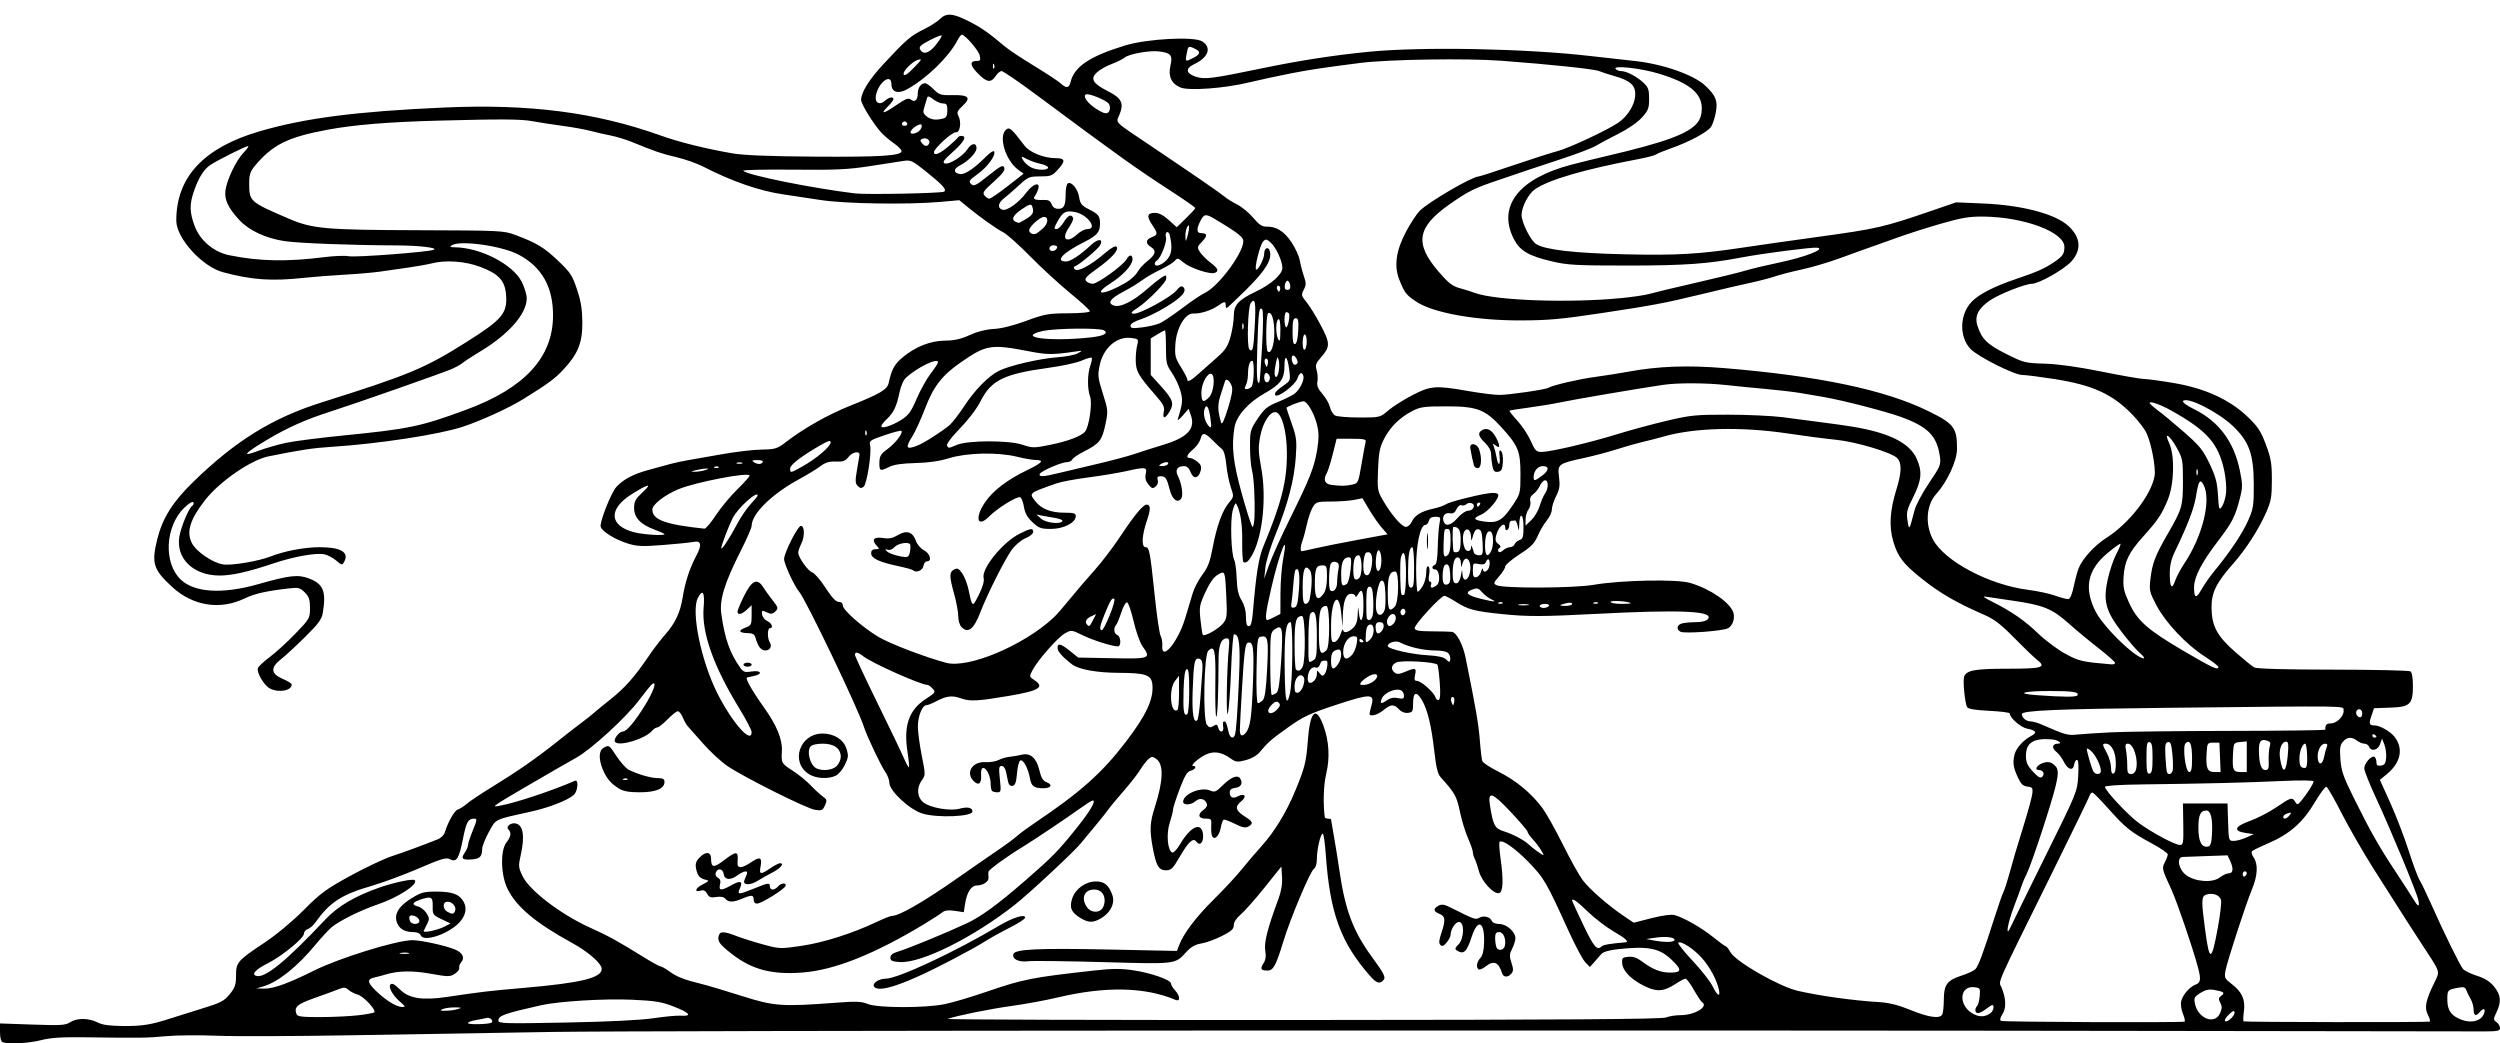 <?xml version="1.0" encoding="UTF-8" standalone="no"?>
<!-- Generator: imaengine 6.0   -->

<svg
   xmlns:dc="http://purl.org/dc/elements/1.1/"
   xmlns:cc="http://creativecommons.org/ns#"
   xmlns:rdf="http://www.w3.org/1999/02/22-rdf-syntax-ns#"
   xmlns:svg="http://www.w3.org/2000/svg"
   xmlns="http://www.w3.org/2000/svg"
   xmlns:sodipodi="http://sodipodi.sourceforge.net/DTD/sodipodi-0.dtd"
   xmlns:inkscape="http://www.inkscape.org/namespaces/inkscape"
   viewBox="0 0 1234 515"
   version="1.1"
   id="svg2"
   inkscape:version="0.91 r13725"
   sodipodi:docname="zodiacmagician-1910.svg"
   width="1234"
   height="515">
  <sodipodi:namedview
     pagecolor="#ffffff"
     bordercolor="#666666"
     borderopacity="1"
     objecttolerance="10"
     gridtolerance="10"
     guidetolerance="10"
     inkscape:pageopacity="0"
     inkscape:pageshadow="2"
     inkscape:window-width="1916"
     inkscape:window-height="1035"
     id="namedview1326"
     showgrid="false"
     inkscape:zoom="0.84252954"
     inkscape:cx="675.99224"
     inkscape:cy="176.97536"
     inkscape:window-x="300"
     inkscape:window-y="308"
     inkscape:window-maximized="0"
     inkscape:current-layer="layer0"
     fit-margin-top="0"
     fit-margin-left="0"
     fit-margin-right="0"
     fit-margin-bottom="0" />
  <defs
     id="defs4" />
  <g
     id="layer0"
     transform="translate(-39.61,-788.525)">
    <path
       style="fill:#000000"
       d="m 40.86,1302.941 c -0.733,-0.296 -1.25,-2.315 -1.25,-4.877 l 0,-4.372 16.017,0.56 c 14.198,0.496 16.322,0.36 18.703,-1.2 3.276,-2.147 9.193,-2.062 13.556,0.194 2.283,1.18 5.922,1.672 12.711,1.719 9.243,0.063 13.678,-0.651 23.013,-3.704 2.475,-0.809 9.402,-2.978 15.394,-4.819 9.627,-2.958 11.255,-3.794 14,-7.186 2.602,-3.215 3.106,-4.7 3.106,-9.139 0,-6.58 0.673,-7.366 13.841,-16.145 6.074,-4.049 13.936,-10.575 19.552,-16.227 8.246,-8.301 11.042,-10.358 22.908,-16.86 7.433,-4.073 16.707,-8.46 20.607,-9.748 6.223,-2.056 13.941,-4.894 22.756,-8.368 1.465,-0.578 2.987,-2.088 3.381,-3.357 1.641,-5.289 4.758,-10.768 6.425,-11.298 0.982,-0.312 2.997,-1.607 4.477,-2.879 1.48,-1.272 7.035,-4.972 12.343,-8.222 12.264,-7.508 22.07,-14.311 31.581,-21.909 4.131,-3.3 9.627,-7.575 12.213,-9.5 2.586,-1.925 5.434,-4.175 6.328,-5 0.894,-0.825 4.627,-3.879 8.294,-6.786 7.211,-5.716 11.95,-11.054 18.835,-21.214 2.423,-3.575 6.073,-8.368 8.111,-10.651 5.055,-5.662 7.578,-10.945 8.774,-18.374 1.239,-7.696 3.457,-14.519 6.706,-20.629 2.958,-5.563 2.523,-7.744 -1.382,-6.938 -1.513,0.312 -8.201,0.994 -14.862,1.514 -10.388,0.812 -12.891,0.705 -17.587,-0.748 -6.093,-1.885 -12.541,-5.863 -13.3,-8.204 -0.689,-2.125 5.162,-16.967 7.799,-19.783 3.531,-3.771 8.355,-6.292 16,-8.364 3.96,-1.073 8.775,-2.389 10.7,-2.924 1.925,-0.535 5.75,-1.355 8.5,-1.822 2.75,-0.467 10.366,-1.806 16.924,-2.976 6.558,-1.17 15.277,-2.191 19.376,-2.268 6.893,-0.131 7.799,-0.407 12.076,-3.682 9.214,-7.054 20.857,-13.619 32.124,-18.112 14.361,-5.727 17.934,-7.842 18.631,-11.029 1.485,-6.794 2.858,-9.319 6.908,-12.705 6.366,-5.321 13.754,-8.217 21.09,-8.265 4.477,-0.029 7.711,-0.767 12,-2.738 3.771,-1.733 8.006,-2.806 11.841,-3.002 3.767,-0.192 9.672,-1.666 16,-3.994 9.175,-3.375 10.945,-3.694 20.78,-3.748 6.501,-0.036 10.728,-0.454 10.694,-1.059 -0.031,-0.55 -4.419,-4.573 -9.75,-8.94 -5.331,-4.367 -14.194,-12.516 -19.694,-18.11 -5.5,-5.593 -11.439,-10.908 -13.198,-11.809 -3.516,-1.802 -11.226,-7.27 -17.66,-12.524 l -4.142,-3.383 -9.5,0.851 c -15.845,1.42 -47.239,0.914 -59,-0.95 -5.775,-0.915 -13.875,-2.136 -18,-2.713 -11.841,-1.656 -25.605,-6.41 -40,-13.814 -3.025,-1.556 -8.875,-3.614 -13,-4.573 -7.283,-1.694 -10.497,-2.789 -22,-7.496 -3.025,-1.238 -7.75,-2.684 -10.5,-3.213 -2.75,-0.529 -7.25,-1.56 -10,-2.29 -2.75,-0.73 -9.05,-1.866 -14,-2.523 -4.95,-0.657 -11.475,-1.666 -14.5,-2.241 -5.701,-1.084 -15.508,-1.147 -47,-0.298 -24.422,0.658 -41.113,2.033 -54.277,4.471 -19.669,3.643 -27.269,7.425 -35.973,17.901 -2.168,2.61 -2.75,4.337 -2.75,8.168 0,9.406 0.049,9.451 19.5,17.818 11.689,5.028 17.866,5.581 64,5.725 40.706,0.127 42.181,0.2 47.867,2.338 10.636,4.001 14.057,6.058 20.991,12.624 6.162,5.835 7.12,7.279 9.444,14.239 1.937,5.801 2.6,9.877 2.642,16.244 0.066,10.099 -2.141,15.596 -9.377,23.349 -4.249,4.552 -7.225,6.747 -19.59,14.442 -7.038,4.38 -20.552,10.585 -29.823,13.693 -11.576,3.881 -41.63,8.494 -65.155,10.001 -9.201,0.59 -14.512,1.393 -30.974,4.688 -8.609,1.723 -24.075,12.371 -31.224,21.497 -7.535,9.619 -9.429,15.752 -6.586,21.33 2.122,4.163 10.063,9.618 15.286,10.501 4.103,0.693 17.52,-1.542 23.609,-3.933 6.814,-2.675 16.666,-4.537 24.091,-4.553 10.417,-0.021 14.713,2.471 12.236,7.098 -1.029,1.922 -1.122,1.911 -3.972,-0.488 -1.605,-1.351 -4.208,-2.739 -5.784,-3.086 -4.04,-0.887 -14.961,1.041 -25.071,4.426 -12.68,4.246 -20.597,6.034 -26.724,6.034 -12.984,0 -21.667,-8.432 -19.845,-19.271 0.821,-4.884 4.706,-14.147 6.362,-15.17 0.62,-0.383 0.844,-1.157 0.497,-1.719 -0.36,-0.582 -2.293,0.601 -4.496,2.752 -9.446,9.224 -10.286,27.326 -1.645,35.457 6.817,6.414 20.659,7.214 38.239,2.21 15.454,-4.399 19.625,-4.864 25.044,-2.795 7.074,2.702 8.537,6.357 6.787,16.953 -0.528,3.195 -2.155,5.407 -8.831,12 -4.501,4.446 -9.83,9.365 -11.842,10.931 -5.275,4.107 -5.01,7.143 0.842,9.652 2.475,1.061 4.5,2.305 4.5,2.764 0,3.092 -6.487,4.272 -10.832,1.971 -2.879,-1.525 -6.661,-8.008 -5.872,-10.065 0.32,-0.835 2.972,-3.296 5.893,-5.47 2.921,-2.174 8.573,-7.336 12.561,-11.47 7.089,-7.35 7.25,-7.631 7.25,-12.669 0,-4.201 -0.475,-5.627 -2.572,-7.724 -2.305,-2.305 -3.111,-2.511 -7.75,-1.983 -11.238,1.279 -17.074,2.604 -22.017,4.996 -12.025,5.821 -25.487,3.675 -35.661,-5.685 -9.367,-8.617 -10.324,-11.679 -7.379,-23.601 2.563,-10.376 7.644,-18.461 17.808,-28.334 20.945,-20.348 39.088,-31.553 63.571,-39.261 43.069,-13.56 50.678,-16.741 71.523,-29.895 17.463,-11.02 20.012,-14.1 19.253,-23.259 -0.58,-6.989 -3.72,-10.32 -12.951,-13.742 -7.406,-2.745 -16.863,-3.401 -23.709,-1.644 -1.989,0.51 -7.216,1.441 -11.616,2.068 -4.4,0.627 -10.7,1.532 -14,2.01 -3.3,0.479 -11.175,1.157 -17.5,1.508 -6.325,0.351 -15.325,1.05 -20,1.553 -15.981,1.722 -25.591,1.054 -39.917,-2.773 -10.299,-2.752 -23.051,-16.794 -23.074,-25.408 -0.056,-21.514 13.536,-36.1 41.154,-44.165 22.285,-6.508 47.778,-9.796 90.837,-11.715 42.366,-1.889 74.994,2.325 107.178,13.84 9.097,3.255 21.848,6.422 35.322,8.773 5.511,0.962 18.113,1.466 40.5,1.622 32.69,0.227 43,-0.428 43,-2.732 0,-0.68 -1.748,-2.448 -3.885,-3.929 -2.137,-1.481 -5.004,-3.948 -6.371,-5.483 -3.854,-4.325 -9.746,-13.942 -9.722,-15.866 0.048,-3.766 4.011,-10.102 11.072,-17.703 11.094,-11.941 13.458,-13.985 19.696,-17.023 3.141,-1.53 6.785,-3.844 8.097,-5.143 3.224,-3.191 6.377,-2.951 14.351,1.09 6.194,3.139 9.294,5.311 18.149,12.716 1.755,1.467 8.123,5.675 14.152,9.35 6.029,3.675 11.891,7.537 13.026,8.582 2.83,2.605 4.098,2.385 4.905,-0.85 1.876,-7.518 9.63,-12.658 27.031,-17.92 10.956,-3.313 34.057,-4.505 37.945,-1.958 4.749,3.112 3.035,7.883 -4.038,11.24 -4.369,2.073 -4.133,4.452 0.606,6.105 4.451,1.552 7.873,1.124 33.488,-4.193 17.874,-3.71 35.206,-6.387 52,-8.031 26.491,-2.594 77.443,-1.623 109.5,2.086 7.425,0.859 17.168,1.948 21.652,2.42 14.102,1.485 29.489,6.87 35.184,12.314 5.17,4.941 6.138,7.45 5.073,13.149 -0.504,2.696 -1.542,5.857 -2.307,7.025 -1.687,2.575 -10.765,7.471 -19.601,10.571 -3.575,1.254 -7,2.658 -7.611,3.119 -0.611,0.461 -4.436,1.469 -8.5,2.24 -27.044,5.132 -44.203,10.132 -51.256,14.934 -3.147,2.143 -6.583,8.726 -6.602,12.65 -0.018,3.653 4.433,12.606 7.137,14.357 4.407,2.854 18.711,4.517 43.831,5.095 25.638,0.59 36.599,-0.047 59,-3.428 7.425,-1.121 23.625,-3.428 36,-5.127 29.634,-4.069 32.73,-4.782 57,-13.135 l 11.5,-3.958 13.5,0.573 c 19.019,0.808 35.373,5.103 41.845,10.99 6.191,5.632 6.743,11.87 1.557,17.61 -3.587,3.971 -16.048,11.023 -19.477,11.023 -3.212,0 -16.304,5.179 -20.674,8.178 -5.876,4.033 -7.729,7.826 -6.17,12.633 2.106,6.494 4.767,9.093 14.128,13.794 8.686,4.362 9.396,4.541 19.155,4.833 6.61,0.198 16.378,1.565 28.083,3.932 9.871,1.996 19.271,3.629 20.889,3.629 1.617,0 8.308,0.916 14.868,2.035 15.324,2.615 27.448,8.2 36.334,16.738 4.992,4.796 6.44,7.014 8.907,13.643 2.511,6.748 2.944,9.329 2.933,17.5 -0.011,8.36 -0.379,10.415 -2.882,16.084 -3.696,8.371 -9.922,18.032 -16.174,25.097 -8.446,9.545 -10.808,14.369 -10.723,21.903 0.102,9.015 2.783,13.961 11.875,21.906 4.032,3.523 8.162,6.88 9.178,7.459 1.198,0.683 14.846,1.068 38.848,1.094 20.35,0.023 37.562,0.405 38.25,0.85 0.783,0.507 1.25,3.173 1.25,7.139 0,9.15 -1.357,10.44 -11.346,10.783 l -7.846,0.269 -1.274,3.714 c -1.372,4 -1.129,4.786 1.479,4.786 2.656,0 7.756,2.891 9.893,5.608 4.527,5.755 3.123,12.75 -3.686,18.362 l -3.519,2.901 5.138,11.367 c 2.826,6.252 6.912,16.887 9.08,23.634 2.168,6.747 4.578,13.248 5.356,14.447 0.777,1.199 3.114,6.006 5.192,10.681 6.675,15.015 14.722,31.451 16.248,33.188 0.816,0.928 3.938,2.46 6.938,3.404 3.826,1.203 6.335,2.783 8.401,5.29 3.38,4.1 3.702,7.464 1.216,12.679 -1.641,3.44 -1.641,3.695 0,4.894 0.952,0.696 1.73,2.003 1.73,2.905 0,1.367 -1.208,1.644 -7.25,1.664 -3.987,0.014 -58.775,-0.068 -121.75,-0.18 -291.388,-0.521 -787.398,-0.26 -832,0.438 -27.225,0.426 -72.225,1.172 -100,1.657 -27.775,0.485 -57.475,0.585 -66,0.221 -8.525,-0.364 -19.775,-0.265 -25,0.22 -9.599,0.89 -12.056,0.924 -40,0.553 -11.653,-0.155 -17.071,0.2 -21.831,1.43 -5.992,1.549 -16.194,2.074 -18.919,0.974 z m 241.448,-9.702 c 1.001,-1.001 -0.907,-2.706 -2.532,-2.264 -0.916,0.249 -3.353,0.738 -5.416,1.086 -2.062,0.348 -3.75,1.012 -3.75,1.475 0,0.87 10.805,0.596 11.698,-0.297 z m 79.89,-2.122 c 5.514,-0.824 11.575,-1.39 13.469,-1.256 5.78,0.407 4.442,-1.406 -3.248,-4.401 -6.253,-2.435 -9.257,-2.936 -20.808,-3.468 -13.507,-0.622 -36.285,0.761 -45,2.733 -18.205,4.119 -21,5.125 -21,7.56 0,1.462 3.081,1.552 33.281,0.971 21.181,-0.407 36.926,-1.185 43.306,-2.139 z m 755.676,1.681 c 0.42,-0.107 0.086,-1.817 -0.743,-3.799 -0.859,-2.057 -1.238,-4.741 -0.882,-6.25 0.76,-3.223 4.07,-7.052 7.112,-8.227 2.508,-0.969 2.731,-2.556 1.183,-8.419 -2.474,-9.371 -10.367,-32.503 -13.136,-38.5 -4.714,-10.21 -4.779,-10.481 -3.222,-13.482 0.784,-1.511 1.425,-3.258 1.424,-3.882 -5e-4,-0.625 -3.488,-3.023 -7.75,-5.33 -10.536,-5.704 -13.076,-7.722 -21.259,-16.894 -3.882,-4.351 -7.492,-8.061 -8.024,-8.244 -0.531,-0.183 -1.229,0.492 -1.551,1.5 -0.323,1.008 -8.702,18.258 -18.621,38.333 -28.621,57.927 -26.344,52.758 -24.831,56.376 2.231,5.334 2.4,10.14 0.46,13.1 -1.196,1.825 -1.415,2.909 -0.678,3.359 0.925,0.566 88.346,0.912 90.518,0.359 z m 121.012,0 c 0.427,-0.106 0.041,-1.614 -0.858,-3.351 -1.846,-3.569 -1.111,-7.166 3.288,-16.109 2.686,-5.46 2.897,-4.762 -5.123,-16.965 -5.072,-7.716 -7.429,-11.398 -24.821,-38.767 -5.068,-7.975 -12.186,-20.324 -15.818,-27.443 -3.632,-7.119 -7.058,-13.095 -7.613,-13.28 -0.556,-0.185 -3.14,3.27 -5.743,7.678 -5.772,9.774 -12.37,15.626 -22.588,20.032 -4.125,1.779 -7.89,3.596 -8.366,4.04 -0.479,0.445 -0.143,1.837 0.75,3.112 2.286,3.264 2.005,8.988 -0.768,15.642 -3.074,7.376 -12.268,35.629 -13.131,40.351 -0.61,3.334 -0.366,3.859 2.984,6.414 5.158,3.934 6.885,7.722 6.127,13.436 -0.34,2.565 -0.425,4.856 -0.189,5.091 0.408,0.406 90.242,0.524 91.868,0.12 z m 26.839,-3.974 c 0.938,-2.535 -0.267,-2.945 -2.115,-0.719 -1.884,2.27 -2.998,1.808 -3.015,-1.25 -0.01,-1.512 -0.676,-3.875 -1.484,-5.25 -0.808,-1.375 -1.764,-3.326 -2.124,-4.335 -0.538,-1.508 -1.298,-1.715 -4.258,-1.159 -5.001,0.938 -5.119,1.075 -5.119,5.943 0,5.32 2.127,8.157 7.492,9.994 4.808,1.646 9.329,0.275 10.623,-3.223 z m -403.8,1.931 c 1.548,-0.632 4.796,-1.149 7.216,-1.149 7.028,0 14.055,-4.284 10.564,-6.441 -0.498,-0.307 -2.301,-3.034 -4.009,-6.059 -1.707,-3.025 -3.56,-5.5 -4.117,-5.5 -0.557,0 -2.698,1.115 -4.758,2.478 -5.911,3.912 -9.359,4.174 -15.482,1.178 -6.594,-3.226 -10.749,-7.469 -11.021,-11.254 -0.187,-2.593 0.136,-2.936 3.026,-3.215 2.228,-0.215 4.252,0.449 6.5,2.132 5.459,4.087 9.447,5.68 14.215,5.68 5.857,0 5.891,-1.509 0.156,-6.795 -5.776,-5.324 -11.384,-6.355 -25.945,-4.77 -4.406,0.479 -7.341,1.335 -8.25,2.405 -0.776,0.913 -2.362,2.724 -3.525,4.024 l -2.114,2.364 -2.299,-2.364 c -1.264,-1.3 -5.056,-8.439 -8.425,-15.864 -10.705,-23.588 -12.018,-25.846 -19.464,-33.475 -6.776,-6.942 -13.084,-11.359 -14.377,-10.066 -0.333,0.333 -0.116,4.079 0.483,8.324 1.517,10.748 1.235,16.605 -0.818,17.002 -2.709,0.524 -8.528,-5.85 -9.856,-10.798 -0.663,-2.468 -1.613,-5.268 -2.111,-6.223 -0.499,-0.955 -0.906,-2.405 -0.906,-3.221 0,-0.817 -1.085,-3.938 -2.411,-6.937 -1.326,-2.998 -3.127,-8.916 -4.003,-13.15 -1.558,-7.533 -2.408,-9.043 -9.576,-17.014 -1.337,-1.487 -2.175,-4.959 -3.018,-12.5 -1.422,-12.729 -3.355,-20.747 -6.138,-25.464 -2.702,-4.58 -4.354,-3.971 -4.354,1.607 0,3.99 -0.246,4.445 -2.552,4.713 -1.59,0.185 -3.251,-0.475 -4.405,-1.75 -2.427,-2.682 -4.118,-2.583 -7.725,0.453 -2.81,2.364 -6.818,3.389 -6.818,1.743 0,-0.416 0.412,-2.193 0.915,-3.948 1.734,-6.048 -0.2,-6.107 -17.188,-0.528 -13.269,4.357 -16.386,5.811 -23.791,11.093 -8.585,6.123 -10.032,7.387 -14.171,12.366 -1.366,1.644 -4.094,3.199 -6.873,3.919 -4.202,1.089 -4.877,1.002 -7.666,-0.984 -4.42,-3.147 -8.341,-3.666 -12.338,-1.631 -3.702,1.884 -7.588,5.47 -5.927,5.47 1.965,0 1.037,1.784 -1.224,2.351 -1.758,0.441 -2.984,2.476 -5.5,9.129 -1.78,4.709 -3.237,9.255 -3.237,10.103 0,0.848 -0.742,3.809 -1.649,6.582 -1.774,5.425 -1.013,13.808 1.322,14.569 0.646,0.21 2.326,-1.583 3.734,-3.986 5.348,-9.125 10.786,-11.433 11.416,-4.844 0.362,3.784 -1.564,5.835 -3.278,3.49 -1.59,-2.175 -3.845,-0.115 -8.327,7.606 -3.3,5.686 -4.143,6.5 -6.732,6.5 -3.589,0 -4.858,-2.23 -6.548,-11.51 -1.536,-8.431 -1.339,-12.184 1.021,-19.49 4.299,-13.308 4.541,-21.335 0.724,-24.009 -1.831,-1.282 -2.285,-1.258 -3.91,0.213 -1.011,0.915 -2.81,3.269 -3.998,5.23 -1.188,1.961 -4.906,6.716 -8.263,10.566 -3.357,3.85 -6.758,7.959 -7.558,9.132 -0.8,1.172 -3.705,4.81 -6.455,8.085 -2.75,3.274 -5.9,7.079 -7,8.454 -3.207,4.01 -25.16,24.477 -32.383,30.191 -20.508,16.221 -46.392,29.128 -57.028,28.437 -3.728,-0.242 -4.589,-0.653 -4.589,-2.188 0,-1.351 1.178,-2.237 4.136,-3.111 4.591,-1.356 23.347,-9.075 33.276,-13.695 7.37,-3.429 15.402,-9.298 29.588,-21.619 12.875,-11.183 15.965,-14.347 24.888,-25.492 6.845,-8.548 9.874,-13.761 7.929,-13.645 -0.45,0.027 -3.292,1.825 -6.317,3.997 -6.385,4.584 -23.065,15.777 -27.643,18.55 -8.414,5.098 -17.369,11.601 -17.472,12.689 -0.063,0.668 -0.04,1.974 0.052,2.902 0.188,1.893 -2.756,3.813 -5.848,3.813 -2.638,0 -4.809,3.378 -5.681,8.842 l -0.693,4.342 -4.446,-0.667 c -3.159,-0.474 -4.927,-0.262 -6.107,0.73 -0.914,0.768 -5.036,3.431 -9.161,5.917 -24.56,14.804 -44.084,22.569 -59.818,23.791 -15.038,1.168 -24.868,-1.384 -34.78,-9.031 -6.149,-4.744 -7.356,-6.388 -6.655,-9.067 0.616,-2.357 2.464,-2.34 8.733,0.078 2.761,1.065 8.724,2.946 13.252,4.181 8.082,2.204 8.429,2.216 19,0.656 10.872,-1.605 25.03,-6.117 37.037,-11.804 3.448,-1.633 6.823,-2.97 7.5,-2.97 3.622,0 15.474,-6.82 32.16,-18.499 8.274,-5.792 16.123,-11.221 21.571,-14.923 3.025,-2.055 6.625,-4.755 8,-6 1.375,-1.244 5.425,-4.227 9,-6.628 22.19,-14.902 32.978,-24.512 44.657,-39.782 10.221,-13.364 13.854,-21.198 13.158,-28.374 -0.457,-4.711 -3.294,-5.711 -16.304,-5.747 -10.935,-0.03 -19.964,-1.645 -23.317,-4.171 -4.478,-3.373 -7.194,-6.417 -7.194,-8.063 0,-2.616 1.576,-2.248 6.158,1.437 l 4.041,3.25 16.901,0.316 c 18.802,0.351 19.181,0.196 14.742,-6.038 -1.187,-1.667 -3.102,-7.1 -4.256,-12.073 -1.154,-4.973 -2.614,-9.214 -3.245,-9.425 -0.645,-0.215 -1.899,1.937 -2.866,4.919 -0.946,2.916 -2.115,5.728 -2.597,6.251 -1.379,1.494 -1.026,4.279 0.623,4.912 1.806,0.693 2.026,5.643 0.25,5.627 -2.841,-0.027 -12.35,-3.047 -17.451,-5.543 -5.366,-2.625 -5.519,-2.641 -8.631,-0.907 -3.52,1.962 -13.494,13.29 -16.046,18.225 -1.607,3.107 -1.588,3.213 0.868,4.821 5.356,3.509 2.527,5.283 -12.49,7.831 -15.499,2.63 -19.208,2.818 -23.71,1.208 -4.452,-1.593 -7.225,-1.211 -12.79,1.762 -1.65,0.881 -3.551,1.605 -4.224,1.609 -2.059,0.01 -4.279,5.639 -4.223,10.707 0.029,2.64 0.901,9.075 1.937,14.3 1.869,9.425 1.868,9.522 -0.113,12.291 -2.644,3.695 -2.154,8.438 1.123,10.856 3.514,2.593 13.068,4.204 17.567,2.962 3.95,-1.091 6.433,-0.567 6.433,1.355 0,2.556 -17.122,3.282 -24.655,1.045 -6.29,-1.868 -16.345,-11.2 -16.345,-15.17 0,-1.392 -0.902,-3.799 -2.005,-5.347 -2.092,-2.938 -9.22,-17.929 -10.505,-22.091 -2.703,-8.76 -28.573,-62.783 -32.038,-66.902 -2.439,-2.9 -7.452,-13.774 -7.433,-16.124 0.024,-3.089 6.756,-16.376 8.297,-16.376 1.841,0 1.992,5.179 0.252,8.665 -0.862,1.728 -1.568,3.757 -1.568,4.508 0,2.335 4.82,9.135 6.956,9.813 1.117,0.355 4.05,3.765 6.517,7.579 3.112,4.811 5.105,6.935 6.506,6.935 1.269,0 2.02,0.661 2.02,1.778 0,2.225 9.56,10.669 17.5,15.457 5.583,3.367 23.049,10.062 33.552,12.861 10.919,2.91 38.195,-8.559 52.956,-22.267 1.379,-1.281 5.058,-5.479 8.174,-9.329 3.116,-3.85 8.524,-10.165 12.016,-14.032 3.493,-3.868 9.381,-11.614 13.085,-17.213 6.673,-10.088 10.976,-15.254 12.704,-15.254 2.021,0 2.046,2.356 0.085,8.024 -2.449,7.077 -2.745,12.976 -0.65,12.976 1.869,0 2.294,2.224 4.518,23.668 1.034,9.969 2.352,19.007 2.929,20.084 0.577,1.078 0.955,3.213 0.841,4.744 -0.624,8.36 7.8,-1.641 11.297,-13.412 1.239,-4.172 2.914,-9.745 3.722,-12.386 0.807,-2.64 2.981,-6.783 4.83,-9.206 2.653,-3.476 3.71,-6.258 5.01,-13.198 2.01,-10.726 4.774,-18.358 8.065,-22.27 2.445,-2.906 2.456,-3.002 0.866,-7.686 -0.886,-2.608 -1.879,-7.624 -2.208,-11.146 -0.36,-3.852 -1.186,-6.86 -2.074,-7.549 -0.812,-0.63 -2.912,-2.608 -4.667,-4.395 -3.859,-3.93 -5.127,-4.068 -5.985,-0.648 -0.359,1.431 -1.983,3.721 -3.608,5.089 -3.19,2.684 -3.78,4.309 -1.566,4.309 0.764,0 2.407,0.824 3.651,1.831 1.714,1.388 2.106,2.451 1.619,4.39 -0.991,3.95 -3.613,4.362 -4.965,0.781 -0.759,-2.011 -1.82,-3.002 -3.214,-3.002 -3.41,0 -4.588,1.883 -3.063,4.899 1.83,3.62 2.716,9.338 1.696,10.95 -1.715,2.71 -4.447,0.792 -5.664,-3.977 -1.517,-5.946 -2.133,-6.872 -4.576,-6.872 -1.502,0 -1.86,0.468 -1.418,1.859 0.35,1.104 -0.075,2.411 -1.047,3.218 -1.415,1.174 -1.899,1.035 -3.566,-1.023 -1.365,-1.686 -1.747,-3.21 -1.306,-5.218 0.753,-3.426 0.03,-3.518 -10.036,-1.278 -3.85,0.857 -12.175,2.23 -18.5,3.052 -6.325,0.822 -13.3,2.131 -15.5,2.909 -13.986,4.95 -13.692,4.696 -10.359,8.933 2.935,3.731 7.627,5.548 14.327,5.548 4.605,0 5.531,0.293 5.525,1.75 -0.012,3.184 -6.015,6.25 -12.234,6.25 -4.992,0 -6.01,-0.371 -9.149,-3.332 -2.533,-2.389 -3.725,-4.536 -4.213,-7.586 -0.374,-2.34 -1.209,-4.457 -1.856,-4.705 -1.589,-0.61 -11.274,5.386 -15.28,9.46 -5.851,5.95 -7.329,0.723 -1.996,-7.056 3.899,-5.687 10.968,-11.085 20.593,-15.725 7.624,-3.675 8.812,-5.048 4.392,-5.072 -1.512,-0.01 -5.675,-0.732 -9.25,-1.608 -9.525,-2.335 -24.749,-2.011 -33.518,0.714 -4.717,1.466 -10.102,2.244 -16.599,2.4 -6.513,0.156 -10.678,0.759 -12.904,1.87 -4.597,2.293 -4.987,2.126 -4.918,-2.111 0.052,-3.189 0.666,-4.199 4.106,-6.75 3.954,-2.932 7.738,-7.928 6.752,-8.914 -0.272,-0.272 -3.993,0.695 -8.268,2.15 -7.189,2.446 -7.728,2.822 -7.181,5.002 0.875,3.485 -1.547,19.081 -3.173,20.43 -1.078,0.895 -1.743,0.815 -2.905,-0.346 -1.273,-1.273 -1.333,-2.501 -0.391,-7.914 0.614,-3.524 1.17,-6.858 1.236,-7.408 0.257,-2.146 -3.428,-1.528 -5.334,0.895 -1.661,2.112 -2.764,2.525 -6.335,2.369 -3.26,-0.142 -5.153,0.432 -7.696,2.335 -1.855,1.388 -6.523,4.236 -10.373,6.328 -13.609,7.397 -23.5,17.134 -23.5,23.134 0,0.902 -2.482,6.554 -5.517,12.56 -7.888,15.613 -10.432,23.93 -9.446,30.88 1.73,12.184 4.163,19.156 9.161,26.251 1.726,2.45 2.368,2.682 5.869,2.122 4.559,-0.729 5.607,1.219 1.181,2.195 -1.512,0.334 -3.091,0.681 -3.507,0.771 -1.1,0.239 2.494,6.585 8.441,14.907 6.129,8.575 9.04,15.627 8.754,21.206 -0.317,6.201 -0.284,6.263 5.311,9.874 2.888,1.863 6.912,5.14 8.943,7.281 2.031,2.141 4.719,4.619 5.973,5.506 2.054,1.454 2.155,1.886 1.021,4.375 -1.128,2.476 -1.635,2.701 -4.895,2.172 -4.332,-0.703 -35.036,-16.053 -43.2,-21.598 -3.157,-2.144 -8.632,-7.197 -12.166,-11.229 -3.534,-4.032 -6.918,-7.856 -7.519,-8.497 -0.601,-0.641 -1.668,-2.555 -2.371,-4.251 -0.703,-1.697 -1.807,-3.085 -2.454,-3.085 -0.647,0 -2.933,1.8 -5.082,4 -2.148,2.2 -4.434,4 -5.08,4 -0.646,0 -1.762,0.708 -2.48,1.573 -3.409,4.108 -16.791,8.093 -18.405,5.482 -0.808,-1.307 2.109,-5.055 3.934,-5.055 1.826,0 5.918,-4.861 10.922,-12.974 4.236,-6.868 6.007,-12.007 3.632,-10.539 -0.538,0.333 -3.513,3.973 -6.611,8.089 -6.443,8.561 -23.514,24.201 -30.911,28.32 -2.75,1.531 -7.7,4.359 -11,6.284 -3.3,1.925 -10.5,6.108 -16,9.295 -5.5,3.187 -10.9,6.459 -12,7.271 -1.866,1.377 -1.765,1.434 1.5,0.843 7.512,-1.359 25.965,-7.511 36.75,-12.253 1.985,-0.873 1.527,5.103 -0.534,6.969 -2.87,2.597 -12.093,6.22 -20.716,8.138 -18.995,4.225 -17.495,3.509 -21.162,10.101 -1.823,3.276 -3.326,7.082 -3.341,8.457 -0.041,3.759 -1.184,4.883 -5.242,5.156 -4.632,0.312 -5.379,-0.426 -3.357,-3.314 0.881,-1.258 1.613,-2.975 1.626,-3.815 0.013,-0.84 1.088,-4.115 2.388,-7.277 2.067,-5.027 2.159,-5.748 0.726,-5.735 -3.118,0.029 -3.946,1.523 -5.673,10.224 -1.916,9.655 -3.153,11.533 -6.439,9.774 -1.764,-0.944 -4.226,-0.21 -15.314,4.562 -7.267,3.128 -17.644,6.974 -23.061,8.547 -15.094,4.383 -20.883,8.141 -28.019,18.188 -1.027,1.446 -2.715,2.898 -3.75,3.227 -1.035,0.329 -1.883,1.386 -1.883,2.351 0,2.129 -10.81,10.969 -17.656,14.438 -6.111,3.097 -8.296,5.372 -6.005,6.251 4.132,1.585 14.806,-7.065 34.161,-27.685 6.274,-6.684 14.662,-11.635 27,-15.935 7.181,-2.503 16.379,-4.412 17.218,-3.572 1.948,1.948 -8.048,8.485 -18.324,11.983 -8.377,2.852 -18.898,8.063 -22.692,11.241 -1.539,1.289 -5.139,5.18 -8,8.648 -9,10.907 -18.509,18.486 -25.841,20.596 l -3.361,0.967 4.078,0.09 c 4.354,0.096 12.086,-2.717 24.372,-8.868 12.435,-6.226 40.917,-15.041 48.599,-15.041 4.199,0 16.396,2.661 20.984,4.578 3.822,1.597 5.055,4.091 3.123,6.317 -0.766,0.883 -1.199,2.139 -0.962,2.792 0.237,0.652 -0.723,1.943 -2.134,2.867 -2.396,1.57 -3.177,1.572 -11.812,0.034 -9.077,-1.617 -16.144,-1.518 -22.196,0.311 -1.678,0.507 -4.288,1.196 -5.8,1.531 -3.847,0.852 -3.441,2.679 1.636,7.359 4.834,4.456 9.548,7.215 12.315,7.207 1.482,0 1.332,-0.401 -0.85,-2.25 -3.937,-3.336 -6.378,-7.617 -5.082,-8.913 0.754,-0.754 2.1,-0.03 4.604,2.474 4.507,4.507 11.056,5.531 23.515,3.678 17.387,-2.587 19.958,-2.888 38.113,-4.472 27.935,-2.437 38,-4.909 38,-9.331 0,-2.633 -6.567,-8.41 -14.5,-12.756 -18.112,-9.922 -27.498,-17.766 -31.95,-26.7 -3.388,-6.799 -3.68,-19.017 -0.55,-22.997 2.224,-2.828 2.522,-4.805 0.958,-6.37 -1.509,-1.509 1.453,-3.679 3.943,-2.889 3.463,1.099 4.179,6.451 2.099,15.683 -1.184,5.254 -1.116,5.978 0.973,10.292 3.454,7.134 18.962,18.922 33.528,25.485 8.685,3.913 13.789,6.721 25.821,14.207 4.301,2.676 8.269,4.866 8.817,4.866 0.548,0 2.429,1.063 4.179,2.362 3.563,2.644 7.583,4.228 15.683,6.18 3.025,0.729 12.024,3.405 19.997,5.946 16.117,5.137 19.91,5.412 46.576,3.385 10.052,-0.764 12.683,-0.663 15.718,0.605 4.902,2.048 28.541,2.081 38.209,0.053 3.85,-0.807 12.869,-3.481 20.043,-5.94 18.72,-6.418 22.562,-7.178 54.002,-10.668 8.406,-0.933 12.864,-0.956 18.661,-0.093 8.892,1.323 18.794,4.776 18.794,6.555 0,0.682 0.9,2.206 2,3.386 2.557,2.744 2.717,5.748 0.25,4.703 -15.108,-6.403 -34.607,-6.798 -58.25,-1.182 -5.775,1.372 -15.9,3.238 -22.5,4.147 -10.862,1.496 -27.242,4.81 -31.773,6.429 -0.975,0.348 77.775,0.588 175,0.533 130.676,-0.074 177.507,-0.4 179.588,-1.25 z m -390.909,-15.301 c -0.983,-1.591 2.394,-3.848 5.759,-3.848 5.965,0 33.906,-13.048 55.859,-26.085 6.888,-4.09 12.976,-5.992 12.976,-4.053 0,0.612 -3.239,2.743 -7.197,4.737 -3.958,1.993 -8.953,4.733 -11.1,6.088 -2.147,1.355 -5.771,3.488 -8.053,4.74 -29.095,15.955 -45.821,22.342 -48.244,18.422 z m 244.835,-5.227 c -14.525,-16.543 -19.811,-31.045 -21.833,-59.898 -0.377,-5.377 -1.021,-9.984 -1.431,-10.238 -1.023,-0.632 -2.977,7.51 -2.977,12.408 0,2.384 -0.566,4.331 -1.398,4.807 -1.784,1.02 -11.716,24.589 -15.191,36.049 -3.556,11.726 -4.933,14.251 -7.77,14.251 -3.271,0 -3.763,-0.884 -1.995,-3.582 1.089,-1.663 1.347,-3.504 0.878,-6.28 -0.668,-3.951 1.209,-11.317 6.454,-25.333 1.436,-3.838 2.032,-7.405 1.827,-10.938 l -0.304,-5.243 -8.359,10.438 c -4.597,5.741 -9.885,11.72 -11.75,13.285 -2.114,1.775 -3.391,3.747 -3.391,5.236 0,1.913 -1.18,2.984 -5.924,5.379 -3.258,1.645 -7.807,3.292 -10.108,3.659 -2.994,0.479 -5.077,1.652 -7.326,4.125 -5.65,6.215 -4.787,6.108 -41.142,5.074 -18.15,-0.516 -34.85,-0.705 -37.111,-0.418 -4.585,0.581 -8.072,-1.18 -7.141,-3.606 0.921,-2.401 12.268,-2.915 47.951,-2.171 l 32.734,0.682 1.103,-2.904 c 2.183,-5.746 8.498,-14.061 17.182,-22.625 4.864,-4.797 10.967,-11.364 13.563,-14.594 2.596,-3.23 7.121,-8.53 10.057,-11.778 6.158,-6.814 12.053,-16.467 16.321,-26.73 4.805,-11.552 5.603,-14.651 6.327,-24.569 1.107,-15.169 3.959,-18.167 7.711,-8.108 2.837,7.606 3.328,15.931 1.411,23.908 -1.3,5.411 -1.604,14.556 -0.708,21.342 0.054,0.412 0.774,0.75 1.599,0.75 0.825,0 1.5,0.175 1.5,0.39 0,0.214 0.637,3.927 1.415,8.25 0.778,4.323 1.962,11.685 2.63,16.36 2.829,19.802 6.755,30.388 15.95,43 6.396,8.774 7.193,10.413 5.759,11.847 -1.869,1.869 -3.367,1.357 -6.512,-2.225 z m 65.156,-1.371 c -1.681,-5.44 -4.073,-6.436 -8.013,-3.337 -1.44,1.133 -3.015,1.814 -3.501,1.514 -1.421,-0.878 -1.018,-3.62 0.832,-5.664 1.192,-1.317 1.752,-3.778 1.84,-8.079 0.205,-10.09 -3.186,-11.388 -6.135,-2.347 -2.448,7.505 -3.937,8.888 -7.287,6.765 -1.104,-0.7 -0.96,-1.275 0.75,-2.985 2.874,-2.874 3.08,-11.118 0.279,-11.118 -1.778,0 -4.161,3.686 -4.161,6.436 0,0.738 -0.868,2.405 -1.929,3.703 -1.44,1.763 -2.221,2.074 -3.08,1.23 -0.868,-0.852 -0.762,-2.277 0.429,-5.785 2.209,-6.507 2.021,-8.467 -0.92,-9.585 -3.027,-1.151 -3.193,-2.559 -0.474,-4.014 1.573,-0.842 2.859,-0.667 5.75,0.78 12.316,6.166 12.416,6.202 14.371,5.156 2.303,-1.233 5.449,-0.416 6.229,1.617 0.324,0.844 1.861,1.462 3.638,1.462 3.603,0 7.986,3.844 7.986,7.004 0,1.152 -0.723,3.494 -1.608,5.204 -1.367,2.643 -1.42,3.679 -0.351,6.918 1.013,3.07 1.01,4.106 -0.015,5.341 -1.7,2.048 -3.963,1.941 -4.63,-0.217 z m 1.431,-13.591 c 0.647,-3.358 -0.764,-6.659 -2.846,-6.659 -1.522,0 -1.981,0.676 -1.981,2.918 0,1.605 0.282,3.652 0.626,4.549 0.81,2.111 3.748,1.546 4.201,-0.808 z m -535.146,-5.048 c -0.385,-1.002 -1.79,-1.612 -3.716,-1.612 -4.083,0 -6.852,-1.571 -7.974,-4.523 -1.595,-4.194 0.621,-8.08 6.818,-11.956 5.062,-3.166 6.335,-3.519 12.659,-3.506 7.875,0.016 11.295,1.31 13.405,5.069 1.896,3.378 0.811,7.474 -2.898,10.939 -5.843,5.458 -17.033,8.877 -18.294,5.589 z m 11.72,-4.319 2.97,-1.536 -4.436,-2.128 c -4.248,-2.038 -4.432,-2.308 -4.349,-6.378 0.096,-4.718 -0.753,-5.134 -6.437,-3.152 -3.753,1.308 -4.025,2.466 -0.772,3.282 1.308,0.328 3.154,1.783 4.104,3.232 1.489,2.272 1.545,2.997 0.405,5.262 -0.727,1.444 -1.507,3.025 -1.733,3.512 -0.576,1.242 6.654,-0.234 10.247,-2.093 z m -12.401,-2.825 c 0,-0.843 -1.012,-1.913 -2.25,-2.378 -2.41,-0.906 -3.307,0.016 -2.376,2.444 0.751,1.957 4.626,1.902 4.626,-0.065 z m 17.643,-4.981 c 0.753,-1.962 -1.366,-4.487 -3.766,-4.487 -2.421,0 -2.512,3.531 -0.128,4.92 2.422,1.411 3.22,1.322 3.893,-0.433 z m 308.671,3.562 c -4.6,-2.805 -5.569,-5.117 -4.061,-9.693 1.562,-4.74 6.644,-8.357 11.74,-8.357 4.128,0 6.369,1.871 8.063,6.732 1.382,3.965 -0.772,8.515 -5.355,11.309 -4.03,2.458 -6.369,2.46 -10.388,0.01 z m 10.689,-4.553 c 0.686,-0.827 1.247,-2.625 1.247,-3.997 0,-3.408 -1.968,-5.5 -5.172,-5.5 -4.911,0 -6.644,4.319 -3.521,8.777 1.788,2.552 5.618,2.922 7.446,0.719 z m -172.003,-4.497 c 0,-2.394 -0.925,-2.476 -5.654,-0.5 -4.494,1.878 -6.771,1.898 -8.285,0.073 -0.79,-0.951 -2.298,-1.246 -4.526,-0.885 -2.72,0.441 -3.557,0.14 -4.499,-1.621 -0.789,-1.475 -1.748,-1.976 -3.013,-1.575 -3.515,1.116 -2.93,-1.167 0.77,-3.003 3.081,-1.529 3.369,-1.913 1.707,-2.272 -3.028,-0.654 -4.196,-1.949 -4.889,-5.415 -0.487,-2.434 -0.133,-3.682 1.554,-5.478 3.153,-3.357 5.836,-3.074 5.836,0.616 0,4.346 1.319,4.462 6.424,0.565 6.285,-4.797 7.093,-4.645 6.616,1.244 -0.242,2.99 2.083,2.919 6.681,-0.206 4.384,-2.979 5.545,-2.476 4.699,2.034 -0.766,4.082 -0.056,4.219 4.795,0.922 2.023,-1.375 4.19,-2.5 4.815,-2.5 2.272,0 0.229,2.548 -3.609,4.5 -2.163,1.1 -5.567,3.018 -7.564,4.262 -3.741,2.33 -7.43,2.105 -6.415,-0.391 0.307,-0.754 0.831,-2.046 1.164,-2.871 0.86,-2.125 -1.287,-1.864 -4.708,0.572 -3.54,2.521 -6.288,2.18 -6.718,-0.832 -0.37,-2.593 -2.95,-3.004 -3.866,-0.616 -0.375,0.978 0.037,1.993 1.037,2.553 1.157,0.648 1.474,1.671 1.046,3.376 -0.773,3.079 0.591,3.143 5.705,0.269 4.42,-2.484 5.731,-1.946 4.081,1.674 -1.438,3.155 -0.747,3.155 7.008,0 7.186,-2.92 7.808,-2.999 7.808,-1 0,0.825 0.62,1.5 1.378,1.5 0.758,0 1.938,-0.675 2.622,-1.5 1.487,-1.792 4.337,-2.011 3.763,-0.29 -0.541,1.622 -11.805,8.631 -14.013,8.72 -1.107,0.045 -1.75,-0.664 -1.75,-1.929 z m 226.405,-31.153 c -0.425,-0.688 -0.672,-2.959 -0.549,-5.049 0.213,-3.614 0.077,-3.798 -2.816,-3.798 -3.622,0 -4.072,-2.164 -0.909,-4.38 1.318,-0.923 1.899,-2.099 1.523,-3.079 -0.929,-2.422 -3.525,-2.968 -5.52,-1.162 -2.169,1.963 -6.134,2.142 -6.134,0.276 0,-3.761 8.676,-7.424 13.188,-5.569 2.426,0.997 3.03,0.763 6.2,-2.407 4.143,-4.143 7.476,-5.492 8.736,-3.536 1.5,2.329 0.473,4.344 -2.382,4.673 -1.901,0.219 -2.741,0.891 -2.741,2.191 0,2.542 1.54,3.309 4,1.993 3.428,-1.835 4.669,0.055 1.628,2.48 -3.294,2.627 -2.767,4.653 1.972,7.582 3.873,2.394 4.199,3.441 1.517,4.877 -1.431,0.766 -3.036,0.425 -6.673,-1.417 -2.634,-1.334 -5.111,-2.227 -5.503,-1.984 -0.392,0.242 -1.001,1.976 -1.353,3.851 -0.753,4.016 -2.985,6.395 -4.181,4.458 z m -292.905,-23.708 c -3.999,-2.47 -6.109,-4.96 -7.962,-9.394 -2.145,-5.133 -1.986,-9.436 0.396,-10.71 2.749,-1.471 2.607,-1.565 6.489,4.283 1.942,2.925 4.553,5.847 5.803,6.493 4.329,2.236 11.039,4.188 14.399,4.188 2.639,0 3.374,0.411 3.374,1.885 0,3.33 -4.267,5.115 -12.215,5.111 -5.342,0 -8.085,-0.498 -10.285,-1.857 z m 4.229,-4.744 c -0.332,-0.332 -1.195,-0.368 -1.917,-0.079 -0.798,0.319 -0.561,0.556 0.604,0.604 1.054,0.043 1.645,-0.193 1.312,-0.525 z m 179.938,5.938 c -0.367,-0.367 -0.667,-1.921 -0.667,-3.453 0,-3.619 -1.963,-7.88 -3.631,-7.88 -0.88,0 -1.237,1.194 -1.089,3.641 0.247,4.092 -1.248,5.248 -3.664,2.832 -4.156,-4.156 -0.708,-9.749 5.772,-9.362 2.261,0.135 5.186,-0.334 6.5,-1.042 1.314,-0.708 3.789,-1.428 5.5,-1.599 1.711,-0.171 4.348,-0.624 5.86,-1.007 4.286,-1.085 7.309,1.523 8.756,7.555 0.937,3.908 1.806,5.339 3.672,6.048 3.094,1.176 2.103,2.933 -1.654,2.933 -4.603,0 -5.928,-0.968 -6.629,-4.847 -0.891,-4.924 -3.242,-9.369 -4.702,-8.889 -0.661,0.217 -1.414,3.023 -1.691,6.305 -0.384,4.544 -0.897,5.989 -2.214,6.239 -1.128,0.214 -1.876,-0.467 -2.187,-1.991 -0.26,-1.274 -0.735,-3.554 -1.055,-5.066 -0.334,-1.577 -1.248,-2.75 -2.142,-2.75 -1.325,0 -1.456,0.979 -0.864,6.5 0.644,6.016 0.551,6.5 -1.254,6.5 -1.072,0 -2.25,-0.3 -2.616,-0.667 z m -90.246,-8.219 c -9.499,-5.792 -4.816,-20.102 6.58,-20.109 5.681,0 10.305,2.898 11.771,7.386 1.128,3.456 1.043,4.363 -0.765,8.096 -1.119,2.312 -3.175,4.724 -4.568,5.358 -3.766,1.716 -9.536,1.392 -13.018,-0.732 z m 13.58,-4.114 c 1.1,-1.1 2,-3.125 2,-4.5 0,-4.095 -3.284,-6.5 -8.878,-6.5 -3.119,0 -5.327,0.542 -6.125,1.502 -1.537,1.853 -0.625,7.147 1.669,9.682 2.287,2.527 8.726,2.423 11.333,-0.184 z m -46,-50 c 0,-0.55 0.9,-1 2,-1 1.1,0 2,0.45 2,1 0,0.55 -0.9,1 -2,1 -1.1,0 -2,-0.45 -2,-1 z m 8.053,-8.436 c -0.656,-0.79 -1.533,-2.702 -1.949,-4.25 -0.622,-2.309 -1.322,-2.825 -3.907,-2.873 -4.482,-0.085 -5.096,-1.275 -1.381,-2.677 2.989,-1.128 3.184,-1.506 3.184,-6.157 l 0,-4.955 -2.314,2.174 c -2.57,2.415 -4.705,2.839 -4.649,0.924 0.02,-0.688 1.489,-4.175 3.265,-7.75 3.783,-7.619 6.471,-8.858 9.356,-4.311 0.981,1.546 3.119,4.511 4.751,6.587 2.759,3.51 2.851,3.892 1.316,5.427 -1.372,1.372 -2.092,1.451 -4.259,0.463 -2.418,-1.102 -2.585,-1.024 -2.287,1.073 0.177,1.244 1.333,2.705 2.571,3.248 2.245,0.985 3.145,3.513 1.25,3.513 -1.237,0 -1.292,4.99 -0.077,6.909 2.106,3.326 -2.313,5.735 -4.87,2.655 z m 99.518,-10.135 c -0.864,-0.864 -1.571,-3.236 -1.571,-5.27 0,-2.034 -0.9,-6.947 -2,-10.916 -2.491,-8.988 -2.501,-10.904 -0.068,-12.207 1.6,-0.857 2.287,-0.537 3.993,1.86 1.133,1.592 2.565,5.304 3.182,8.249 1.824,8.713 1.858,8.729 5.025,2.396 1.961,-3.923 2.777,-6.766 2.386,-8.322 -1.16,-4.62 9.36,-17.604 17.678,-21.819 5.513,-2.794 6.803,-2.963 6.803,-0.892 0,0.829 -1.688,2.202 -3.75,3.049 -2.139,0.879 -5.076,3.346 -6.838,5.742 -3.341,4.545 -12.039,21.824 -15.454,30.701 -3.299,8.575 -6.058,10.758 -9.387,7.429 z m -23.806,-27.997 c -0.359,-0.359 -3.599,-1.27 -7.199,-2.025 -9.497,-1.991 -13.566,-3.897 -13.566,-6.356 0,-1.433 0.649,-2.051 2.155,-2.051 2.068,0 2.084,-0.078 0.402,-1.937 -2.531,-2.796 -1.08,-4.327 3.385,-3.573 2.829,0.478 4.613,0.115 7.341,-1.495 4.341,-2.561 7.285,-1.532 8.904,3.112 0.566,1.624 2.331,3.626 3.921,4.448 3.011,1.557 4.054,5.444 1.461,5.444 -0.787,0 -1.574,1.012 -1.75,2.25 -0.31,2.18 -3.625,3.611 -5.054,2.182 z m -1.551,-9.438 c 0.243,-1.653 0.219,-3.228 -0.053,-3.5 -1.221,-1.221 -6.014,-0.314 -7.6,1.438 -1.016,1.122 -2.443,1.689 -3.405,1.353 -1.287,-0.451 -1.398,-0.3 -0.499,0.675 1.107,1.2 6.014,2.721 9.479,2.937 1.087,0.068 1.785,-0.906 2.078,-2.903 z m 652.214,230.434 c 1.594,-1.594 2.095,-3.429 0.936,-3.429 -0.349,0 -1.678,1.125 -2.952,2.5 -2.583,2.787 -0.707,3.651 2.016,0.928 z m -5.611,-2.379 c 1.022,-2.31 1.048,-3.432 0.117,-5.171 -0.984,-1.838 -0.898,-2.433 0.498,-3.454 1.983,-1.45 1.298,-2.021 -3.441,-2.867 -2.593,-0.463 -4.359,-0.086 -6.856,1.464 -2.984,1.851 -3.293,2.443 -2.735,5.235 1.494,7.473 9.809,10.682 12.416,4.793 z m -919.011,1.016 c 4.019,-0.466 7.583,-1.123 7.921,-1.461 1.109,-1.109 -5.298,-7.98 -8.152,-8.743 -1.535,-0.41 -3.58,-1.46 -4.544,-2.333 -1.444,-1.307 -2.262,-1.381 -4.643,-0.421 -1.589,0.641 -6.939,2.596 -11.889,4.345 -8.946,3.161 -10.488,4.532 -9.117,8.106 0.438,1.141 2.903,1.432 11.835,1.398 6.205,-0.024 14.57,-0.425 18.588,-0.89 z m 781.85,-0.316 c 0.426,-0.688 0.79,-4.015 0.809,-7.394 0.041,-7.474 1.608,-9.574 8.902,-11.932 2.823,-0.912 5.787,-2.277 6.588,-3.032 1.513,-1.428 3.743,-7.408 9.576,-25.685 1.895,-5.936 3.858,-11.565 4.362,-12.508 0.505,-0.943 1.656,-4.411 2.558,-7.707 2.268,-8.286 3.717,-13.184 7.838,-26.492 1.958,-6.325 3.707,-12.85 3.886,-14.5 0.285,-2.632 -0.016,-3.039 -2.453,-3.319 -2.157,-0.248 -3.205,-1.254 -4.689,-4.5 -2.31,-5.051 -2.63,-7.215 -1.669,-11.29 0.756,-3.206 4.418,-7.262 8.414,-9.319 2.906,-1.496 2.162,-2.673 -2.207,-3.493 -3.126,-0.587 -8.571,-5.365 -8.571,-7.522 0,-0.434 -4.545,-1.008 -10.1,-1.276 -6.73,-0.324 -10.367,-0.918 -10.899,-1.779 -1.113,-1.8 -2.244,-13.206 -1.501,-15.14 1.195,-3.114 5.354,-3.862 21.488,-3.862 17.248,0 19.316,-0.646 14.395,-4.497 -1.586,-1.241 -6.639,-6.095 -11.23,-10.786 -6.384,-6.524 -9.793,-9.159 -14.5,-11.206 -13.928,-6.058 -22.078,-10.772 -31.11,-17.993 -9.14,-7.307 -11.778,-10.744 -13.998,-18.233 -2.201,-7.425 -1.743,-15.268 1.5,-25.728 2.659,-8.576 2.749,-13.219 0.303,-15.604 -2.862,-2.79 -20.44,-8.019 -30.136,-8.964 -4.793,-0.467 -15.464,-1.86 -23.714,-3.095 -23.164,-3.466 -46.142,-2.889 -61.5,1.546 -2.475,0.715 -6.975,1.871 -10,2.57 -3.025,0.699 -8.769,2.33 -12.764,3.625 -3.995,1.295 -11.294,3.234 -16.221,4.309 -12.977,2.832 -13.283,3.064 -12.482,9.476 0.534,4.276 0.261,6.064 -1.437,9.391 -1.153,2.26 -2.097,5.218 -2.097,6.573 0,1.355 -1.116,3.789 -2.48,5.411 -1.364,1.621 -3.372,5.029 -4.463,7.573 -1.621,3.782 -3.266,5.456 -9.02,9.178 -3.87,2.504 -7.037,5.19 -7.037,5.969 0,0.779 -1.372,2.98 -3.049,4.89 -2.795,3.183 -2.899,3.548 -1.25,4.371 3.283,1.639 38.025,1.506 47.842,-0.182 13.608,-2.341 41.074,-2.891 47.676,-0.955 9.965,2.922 19.765,9.654 21.378,14.684 0.886,2.762 -0.381,6.492 -2.61,7.685 -2.612,1.398 -21.6,2.789 -23.506,1.722 -2.201,-1.232 -1.791,-3.412 0.77,-4.099 1.238,-0.332 4.332,-0.609 6.878,-0.617 2.856,-0.01 5.099,-0.581 5.859,-1.497 3.33,-4.012 -12.892,-4.779 -54.986,-2.599 -26.84,1.39 -33.795,1.407 -46.5,0.113 -13.711,-1.396 -16.824,-2.216 -22.8,-6.006 -2.623,-1.663 -5.213,-3.025 -5.756,-3.025 -1.739,0 -15,14.444 -14.69,16 0.237,1.187 2.065,1.51 8.772,1.546 4.66,0.025 9.005,0.138 9.655,0.25 2.355,0.407 5.434,6.281 6.774,12.92 5.105,25.302 6.394,32.788 6.989,40.603 0.369,4.85 0.927,9.486 1.241,10.303 0.313,0.816 4.015,3.216 8.225,5.333 8.488,4.268 16.181,10.677 21.479,17.894 1.919,2.615 6.469,10.748 10.11,18.073 3.641,7.325 8.025,15.177 9.743,17.448 3.41,4.508 12.42,12.377 20.205,17.648 l 4.948,3.349 8.7,-2.229 c 5.334,-1.366 9.753,-1.964 11.42,-1.546 4.377,1.099 13.523,6.328 19.307,11.04 2.948,2.401 5.656,4.369 6.019,4.373 0.362,0 1.408,1.324 2.324,2.934 2.694,4.735 24.089,16.98 33.334,19.078 11.22,2.546 27.222,4.76 40.038,5.538 5.002,0.304 9.486,1.43 15.5,3.892 8.835,3.617 14.304,4.423 15.619,2.301 z m 24.087,-0.953 c 1.272,-1.056 1.751,-3.797 0.663,-3.797 -0.326,0 -1.736,0.9 -3.135,2 -1.398,1.1 -3.157,2 -3.908,2 -1.561,0 -1.82,-2.137 -0.431,-3.55 0.514,-0.522 1.076,-2.75 1.25,-4.95 0.303,-3.835 0.186,-4.013 -2.838,-4.306 -6.87,-0.667 -7.811,8.228 -1.333,12.594 3.477,2.343 6.915,2.346 9.731,0.01 z m -756.744,-1.797 c 2.148,-0.688 1.937,-0.805 -1.5,-0.83 -2.2,-0.016 -4.9,0.357 -6,0.83 -1.613,0.693 -1.323,0.854 1.5,0.83 1.925,-0.016 4.625,-0.39 6,-0.83 z m 622.412,-9.75 c -1.106,-4.862 -4.405,-10.96 -8.357,-15.45 -3.982,-4.524 -10.468,-8.721 -11.65,-7.538 -0.371,0.371 2.811,4.378 7.071,8.906 4.26,4.528 8.685,10.167 9.834,12.532 2.357,4.852 4.046,5.696 3.103,1.55 z m -646.651,-17.937 c -0.956,-0.25 -2.756,-0.259 -4,-0.02 -1.244,0.239 -0.462,0.444 1.738,0.455 2.2,0.011 3.218,-0.185 2.262,-0.435 z m 892.9,-12.145 c 1.189,-6.417 1.927,-12.684 1.639,-13.926 -0.577,-2.493 -3.981,-3.795 -7.229,-2.764 -2.497,0.793 -2.573,2.807 -0.647,17.196 2.179,16.282 3.141,16.204 6.237,-0.505 z m -304.112,8.883 c 0.773,-0.773 4.559,-1.417 11.7,-1.99 2.077,-0.167 0.12,-1.996 -5.735,-5.364 -3.567,-2.052 -9.28,-6.422 -12.695,-9.713 -5.541,-5.338 -7.819,-6.947 -7.819,-5.519 0,0.255 2.477,5.655 5.504,12 5.207,10.913 6.825,12.807 9.046,10.587 z m 35.884,-2.944 c 0.887,-1.435 -3.836,-2.154 -9.086,-1.383 l -4.848,0.712 3.5,0.65 c 5.379,1 9.824,1.008 10.434,0.02 z m 183.38,-41.988 c 15.41,-31.134 15.536,-31.444 15.988,-39.25 0.298,-5.158 0.091,-7.869 -0.604,-7.869 -0.582,0 -1.203,1.012 -1.378,2.25 -0.477,3.357 -3.086,2.718 -5.061,-1.239 -0.958,-1.919 -2.71,-4.22 -3.894,-5.113 -2.303,-1.737 -1.808,-3.898 0.894,-3.898 2.549,0 0.132,-1.829 -2.759,-2.088 -9.21,-0.823 -13,1.539 -13,8.102 0,3.183 0.712,4.789 3.436,7.75 2.62,2.848 3.716,3.459 4.613,2.572 1.414,-1.397 0.43,-3.337 -1.691,-3.337 -2.391,0 -0.988,-2.396 2.027,-3.462 1.792,-0.633 3.277,-0.611 4.351,0.067 3.406,2.149 3.698,3.954 1.866,11.545 -2.185,9.052 -12,38.785 -14.221,43.08 -0.897,1.734 -1.994,4.305 -2.437,5.712 -0.444,1.407 -2.186,6.159 -3.872,10.559 -3.302,8.617 -4.397,16.224 -1.368,9.5 0.867,-1.925 8.566,-17.622 17.109,-34.882 z m 183.872,22.061 c -0.734,-3.671 -13.851,-35.291 -21.058,-50.763 -3.096,-6.646 -5.628,-13.059 -5.628,-14.25 0,-2.493 3.603,-6.53 5.037,-5.644 0.53,0.328 0.964,1.5 0.964,2.606 0,1.513 0.557,1.931 2.25,1.691 1.781,-0.253 2.312,-1.061 2.549,-3.876 0.164,-1.956 -0.227,-4.881 -0.869,-6.5 l -1.168,-2.943 -0.964,2.75 c -1.056,3.013 -4.459,3.795 -5.436,1.25 -0.317,-0.825 -1.341,-1.5 -2.277,-1.5 -0.936,0 -2.575,-0.661 -3.643,-1.468 -2.676,-2.024 -4.811,-1.886 -6.922,0.447 -1.474,1.629 -1.702,3.177 -1.291,8.75 0.424,5.734 1.433,8.648 6.593,19.032 8.27,16.642 12.412,23.972 20.197,35.739 3.639,5.5 7.635,11.688 8.88,13.75 2.702,4.474 3.553,4.758 2.788,0.929 z m -97.959,-11.18 c 1.399,-1.1 3.382,-2 4.408,-2 2.188,0 2.427,-2.41 0.62,-6.24 l -1.245,-2.638 -10.505,0.357 c -5.778,0.196 -11.019,0.394 -11.648,0.439 -3.096,0.223 -2.08,5.983 1.556,8.82 4.44,3.465 13.179,4.121 16.814,1.262 z m 13.273,-2.059 c 0,-0.518 -0.45,-0.941 -1,-0.941 -0.55,0 -1,0.702 -1,1.559 0,0.858 0.45,1.281 1,0.941 0.55,-0.34 1,-1.042 1,-1.559 z m -348.514,-11.691 c -0.959,-1.512 -2.811,-3.9 -4.115,-5.305 -1.304,-1.405 -2.377,-2.98 -2.384,-3.5 -0.007,-0.52 -3.778,-4.943 -8.38,-9.829 -9.135,-9.7 -11.298,-10.389 -10.174,-3.241 1.523,9.691 2.381,11.409 6.337,12.689 5.067,1.639 10.317,4.374 12.731,6.634 2.16,2.022 6.7,5.302 7.338,5.302 0.216,0 -0.393,-1.238 -1.352,-2.75 z m 331.327,-7.259 c 0.448,-7.86 -0.495,-11.991 -2.736,-11.991 -2.985,0 -3.977,2.213 -3.945,8.8 0.031,6.556 1.626,9.582 4.739,8.99 1.221,-0.232 1.707,-1.683 1.941,-5.8 z m -14.148,-5.241 -0.165,-10.25 11,0 11,0 0.287,9.25 c 0.283,9.118 0.323,9.25 2.782,9.25 1.372,0 4.168,-0.755 6.213,-1.678 l 3.718,-1.678 -3.99,-0.572 c -6.419,-0.92 -5.615,-3.193 2.109,-5.963 3.668,-1.315 9.534,-4.353 13.035,-6.75 7.142,-4.89 7.819,-5.08 9.285,-2.608 0.954,1.609 1.204,1.549 3.112,-0.75 2.862,-3.449 5.942,-8.317 5.946,-9.399 0,-0.526 -6.735,-0.588 -16.246,-0.148 -16.873,0.78 -37.288,1.275 -68.5,1.661 -10.964,0.135 -18.25,0.613 -18.25,1.195 0,1.766 11.235,13.802 16.547,17.726 6.484,4.79 18.001,10.965 20.451,10.965 1.667,0 1.817,-0.921 1.667,-10.25 z m 52.335,-4.25 c 1.351,-1.628 1.028,-1.832 -1.418,-0.893 -0.87,0.334 -1.582,1.009 -1.582,1.5 0,1.383 1.62,1.055 3,-0.607 z m -93,-22.032 c 0,-2.574 -2.603,-7.86 -4.862,-9.873 -1.176,-1.048 -2.118,-1.498 -2.094,-1 0.086,1.758 2.48,9.922 3.272,11.155 1.127,1.756 3.684,1.56 3.684,-0.282 z m 7.359,-4.373 c -0.144,-5.285 -2.244,-9.095 -5.014,-9.095 -1.757,0 -1.712,0.322 0.655,4.739 1.1,2.052 2,5.238 2,7.08 0,2.245 0.412,3.204 1.25,2.911 0.81,-0.283 1.2,-2.267 1.109,-5.635 z m 9.987,3.655 c 1.236,-4.943 -1.217,-12.75 -4.006,-12.75 -1.247,0 -1.455,0.673 -0.965,3.125 0.344,1.719 0.625,5.094 0.625,7.5 0,3.625 0.324,4.375 1.892,4.375 1.128,0 2.119,-0.908 2.454,-2.25 z m 8.154,-5.75 c 0,-5.847 -0.326,-7.535 -1.5,-7.761 -1.233,-0.237 -1.5,1.144 -1.5,7.761 0,6.618 0.267,7.999 1.5,7.761 1.174,-0.226 1.5,-1.914 1.5,-7.761 z m 9.857,6.513 c 0.314,-0.818 0.295,-4.438 -0.042,-8.045 -0.493,-5.285 -0.923,-6.497 -2.214,-6.244 -1.328,0.26 -1.54,1.505 -1.242,7.295 0.197,3.84 0.561,7.319 0.809,7.731 0.735,1.224 2.077,0.857 2.689,-0.737 z m 9.643,-6.454 c 0,-6.821 -1.117,-9.342 -3.212,-7.247 -1.596,1.596 -0.01,14.188 1.791,14.188 1.091,0 1.42,-1.611 1.42,-6.941 z m 13.794,-0.309 -0.294,-7.25 -3,0 c -2.886,0 -3.012,0.188 -3.312,4.934 -0.482,7.614 0.309,9.566 3.875,9.566 l 3.025,0 -0.294,-7.25 z m 13.206,-0.313 0,-7.563 -3.25,0.313 c -3.223,0.311 -3.252,0.362 -3.554,6.201 -0.389,7.54 0.08,8.612 3.773,8.612 l 3.031,0 0,-7.563 z m 10.822,1.813 c -0.098,-2.612 0.146,-5.726 0.542,-6.919 0.553,-1.668 0.25,-2.318 -1.313,-2.814 -3.018,-0.958 -4.051,0.168 -4.051,4.418 0,6.638 1.064,10.066 3.125,10.066 1.595,0 1.849,-0.709 1.697,-4.75 z m 9.459,-3 c 0.414,-4.883 0.23,-6.25 -0.841,-6.25 -2.275,0 -3.706,3.94 -3.01,8.288 1.302,8.145 3.068,7.211 3.851,-2.038 z m -681.353,-1.275 c -1.995,-12.857 0.713,-20.656 9.049,-26.058 4.76,-3.084 4.938,-3.353 3.369,-5.087 -0.911,-1.007 -2.047,-1.831 -2.523,-1.831 -3.272,0 -27.371,-10.743 -31.708,-14.135 -2.735,-2.139 -4.115,-2.374 -4.115,-0.701 0,0.64 4.942,11.226 10.982,23.524 6.04,12.298 11.952,24.613 13.136,27.367 1.185,2.753 2.331,4.829 2.548,4.612 0.217,-0.217 -0.116,-3.678 -0.738,-7.692 z m 690.879,2.025 c -0.091,-3.3 -0.519,-6 -0.951,-6 -1.379,0 -2.856,3.757 -2.856,7.268 0,3.672 0.595,4.732 2.653,4.732 0.965,0 1.275,-1.614 1.154,-6 z m 8.436,0.262 c 0.261,-1.519 0.811,-3.55 1.222,-4.512 0.531,-1.242 0.292,-1.75 -0.823,-1.75 -1.902,0 -3.642,2.994 -3.642,6.268 0,4.625 2.45,4.621 3.243,-0.01 z m -537.719,-10.512 c 0.663,-1.798 1.318,-10.949 2.094,-29.288 0.658,-15.547 0.058,-20.462 -2.499,-20.462 -0.446,0 -1.105,7.987 -1.465,17.75 -0.36,9.762 -1.073,19.325 -1.584,21.25 -0.948,3.573 -0.548,-22.344 0.497,-32.25 0.386,-3.661 0.178,-4.75 -0.911,-4.75 -2.868,0 -4.157,3.21 -4.178,10.406 -0.05,17.062 -0.529,28.878 -1.146,28.261 -0.367,-0.367 -0.564,-7.823 -0.439,-16.57 0.234,-16.308 -0.373,-19.047 -3.522,-15.898 -2.081,2.081 -2.688,33.649 -0.699,36.37 1.127,1.541 1.715,1.67 3.249,0.712 1.567,-0.979 1.956,-0.852 2.382,0.775 0.768,2.937 3.021,2.427 2.451,-0.555 -0.263,-1.375 -0.076,-2.5 0.415,-2.5 0.943,0 1.292,0.809 2.265,5.25 0.627,2.859 2.289,3.667 3.089,1.5 z m 563.476,0.809 c 0,-0.242 -0.45,-0.719 -1,-1.059 -0.55,-0.34 -1,-0.141 -1,0.441 0,0.582 0.45,1.059 1,1.059 0.55,0 1,-0.198 1,-0.441 z m -802.004,-2.309 c -0.002,-0.963 -2.76,-6.25 -6.128,-11.75 -12.696,-20.73 -18.589,-37.363 -17.565,-49.578 0.648,-7.729 -0.419,-9.533 -2.853,-4.825 -3.408,6.591 1.562,30.94 9.574,46.903 7.297,14.539 16.986,25.528 16.973,19.25 z m 243.923,0.347 c 2.213,-2.667 2.912,-7.554 3.543,-24.792 0.635,-17.331 0.181,-20.65 -2.677,-19.553 -1.097,0.421 -1.684,5.014 -2.609,20.396 -0.656,10.919 -1.19,21.09 -1.185,22.602 0.009,3.014 1.12,3.525 2.928,1.347 z m 427.08,-0.203 c 6.875,-0.352 33.51,-0.666 59.189,-0.699 25.679,-0.033 46.663,-0.315 46.632,-0.627 -0.226,-2.221 0.503,-3.068 2.64,-3.068 3.043,0 6.718,-3.763 6.328,-6.481 -0.329,-2.293 5.716,-2.21 -88.289,-1.208 -53.483,0.57 -70.5,1.318 -70.5,3.099 0,1.788 2.158,3.59 4.299,3.59 1.044,0 3.317,0.62 5.05,1.378 11.921,5.213 13.274,5.607 17.651,5.138 2.475,-0.265 10.125,-0.77 17,-1.122 z m -449.523,-16.394 c 0.377,-5.225 0.818,-11.295 0.981,-13.489 0.353,-4.765 -0.195,-6.511 -2.046,-6.511 -1.827,0 -2.224,2.355 -2.719,16.12 -0.392,10.917 0.463,16.195 2.306,14.226 0.436,-0.466 1.101,-5.121 1.477,-10.346 z m 573.523,7 c 0,-1.111 -0.667,-2 -1.5,-2 -1.522,0 -2.051,2.115 -0.833,3.333 1.268,1.268 2.333,0.659 2.333,-1.333 z m -579,-11.142 c 0,-8.374 -0.301,-10.925 -1.25,-10.61 -0.86,0.285 -1.34,3.487 -1.538,10.262 -0.302,10.308 0.103,13.032 1.781,11.995 0.578,-0.357 1.007,-5.324 1.007,-11.647 z m 43.521,9.119 c 1.383,-1.528 1.549,-2.306 0.679,-3.176 -0.87,-0.87 -1.649,-0.704 -3.176,0.679 -1.113,1.007 -2.024,2.437 -2.024,3.176 0,1.995 2.432,1.63 4.521,-0.679 z m -48.544,-8.285 -0.022,-8.191 -1.956,2.5 c -3.257,4.164 -2.262,16.516 1.16,14.401 0.462,-0.285 0.83,-4.205 0.818,-8.71 z m 135.611,2.564 c -1.092,-1.092 -1.841,0.645 -1.057,2.452 0.744,1.713 0.798,1.712 1.212,-0.035 0.238,-1.006 0.169,-2.093 -0.155,-2.417 z m -94.291,1.305 c 1.038,-1.038 1.644,-5.393 2.17,-15.602 0.755,-14.66 0.4,-16.463 -3.111,-15.789 -1.704,0.327 -1.879,1.691 -2.131,16.594 -0.166,9.821 0.102,16.237 0.679,16.237 0.524,0 1.601,-0.648 2.394,-1.44 z m 61.505,-0.134 c 1.5,-1.051 3.236,-1.357 5.223,-0.921 2.516,0.553 2.975,0.349 2.975,-1.319 0,-1.085 -0.744,-2.258 -1.653,-2.607 -2.655,-1.019 -7.954,1.261 -9.179,3.949 -1.302,2.857 -0.537,3.118 2.633,0.897 z m -47.661,-6.005 c 1.083,-9.992 0.968,-32.421 -0.166,-32.421 -2.26,0 -3.041,6.035 -2.871,22.198 0.124,11.841 0.508,16.766 1.287,16.51 0.61,-0.201 1.398,-3.03 1.751,-6.286 z m 73.523,-2.616 c -0.335,-4.349 -0.844,-8.286 -1.13,-8.749 -0.894,-1.446 -18.05,-2.385 -20.419,-1.117 -2.446,1.309 -2.728,3.309 -0.703,4.989 1.091,0.906 2.256,0.82 5.122,-0.378 5.16,-2.156 5.721,-1.992 4.965,1.45 -0.51,2.323 -0.31,3 0.886,3 2.029,0 8.347,5.584 9.138,8.076 0.341,1.074 1.099,1.657 1.685,1.295 0.694,-0.429 0.853,-3.412 0.455,-8.566 z m 314.771,6.3 c 0.978,-1.583 -2.355,-2.105 -13.435,-2.105 -13.534,0 -17.569,1.283 -6.5,2.067 13.556,0.96 19.359,0.971 19.935,0.038 z m -395.468,-1.064 c 1.108,-0.701 1.7,-4.62 2.417,-16.017 1.021,-16.21 0.628,-18.122 -3.176,-15.458 -2.117,1.483 -2.209,2.193 -2.209,16.991 0,8.494 0.338,15.436 0.75,15.428 0.412,-0.01 1.41,-0.433 2.218,-0.944 z m 13.404,-3.841 c 0.647,-2.256 0.593,-3.635 -0.172,-4.401 -1.808,-1.808 -4.199,0.98 -4.199,4.896 0,2.721 0.363,3.381 1.715,3.121 0.943,-0.182 2.139,-1.809 2.657,-3.616 z m 34.677,-2.038 c 3.189,-2.582 1.744,-4.623 -1.928,-2.724 -1.521,0.787 -3.351,2.135 -4.066,2.996 -1.121,1.351 -0.954,1.566 1.212,1.566 1.381,0 3.533,-0.827 4.782,-1.838 z m -29.248,-0.362 c 0.66,-0.66 1.214,-2.123 1.232,-3.25 0.03,-1.923 0.114,-1.941 1.368,-0.289 1.053,1.387 1.556,1.493 2.371,0.5 1.269,-1.547 2.013,-6.651 0.979,-6.715 -2.231,-0.137 -2.668,0.12 -3.234,1.903 -0.34,1.072 -1.158,1.752 -1.817,1.51 -1.875,-0.686 -3.532,0.837 -4.056,3.727 -0.678,3.74 0.804,4.967 3.157,2.614 z m -5.835,-6.734 c 1.595,-2.981 1.362,-25.066 -0.265,-25.066 -3.052,0 -3.7,2.457 -3.7,14.033 0,6.398 0.3,11.933 0.667,12.3 1.149,1.149 2.226,0.736 3.298,-1.268 z m 17.478,-1.288 c 1.586,-2.264 2.066,-5.935 0.925,-7.076 -0.347,-0.347 -1.472,-0.181 -2.5,0.369 -1.342,0.718 -1.869,2.116 -1.869,4.965 0,4.456 1.139,5.032 3.443,1.742 z m 434.557,1.362 c 0,-0.473 -3.038,-2.807 -6.75,-5.186 -9.066,-5.809 -19.337,-16.688 -23.831,-25.239 -3.397,-6.464 -3.604,-7.358 -2.983,-12.853 0.879,-7.77 2.341,-11.649 8.238,-21.861 7.459,-12.917 7.826,-14.158 7.826,-26.5 0,-10.348 -0.178,-11.322 -3,-16.435 -3.571,-6.469 -6.611,-8.4 -3.806,-2.417 2.835,6.046 2.514,20.11 -0.635,27.852 -2.943,7.236 -4.841,10.076 -12.215,18.287 -7.063,7.863 -9.123,12.086 -9.642,19.757 -0.346,5.117 0.055,7.066 2.614,12.709 4.081,9.001 9.069,13.437 26.856,23.883 14.379,8.445 17.329,9.807 17.329,8.002 z m -51,-2.019 c 0,-0.484 -3.677,-3.747 -8.172,-7.25 -4.495,-3.503 -11.255,-9.117 -15.024,-12.476 -7.904,-7.043 -12.381,-8.842 -27.305,-10.973 -5.5,-0.785 -11.35,-1.656 -13,-1.935 -2.241,-0.379 -1.576,0.208 2.631,2.323 9.757,4.904 16.161,9.322 22.869,15.775 3.575,3.439 9.626,7.955 13.447,10.035 6.75,3.674 8.226,4.013 22.803,5.235 0.963,0.081 1.75,-0.249 1.75,-0.733 z m -394,-13.096 c 0,-10.564 -0.84,-13.584 -3.139,-11.285 -0.531,0.531 -0.979,5.644 -0.996,11.363 -0.042,14.085 -0.21,13.153 2.135,11.898 1.812,-0.97 2,-2.094 2,-11.976 z m 64.96,8.428 c -0.79,-0.952 -3.144,-1.456 -6.833,-1.463 -5.478,-0.011 -12.918,-1.736 -17.074,-3.96 -2.058,-1.101 -6.054,0.077 -6.054,1.785 0,1.387 11.463,4.064 19.359,4.521 5.505,0.319 8.35,0.949 9.5,2.106 1.486,1.495 1.673,1.5 1.974,0.057 0.183,-0.876 -0.21,-2.247 -0.872,-3.045 z m -47.572,0.672 c 0.934,-1.032 1.962,-3.507 2.286,-5.5 0.518,-3.189 0.339,-3.624 -1.486,-3.624 -2.74,0 -5.188,3.644 -5.188,7.723 0,3.743 1.76,4.305 4.388,1.401 z m 388.852,-0.874 c -1.752,-1.512 -5.881,-6.308 -9.175,-10.656 -7.802,-10.296 -9.037,-15.124 -6.634,-25.927 0.929,-4.178 2.806,-9.694 4.169,-12.259 1.363,-2.564 2.295,-4.847 2.07,-5.072 -0.225,-0.225 -3.135,1.869 -6.467,4.653 -9.843,8.225 -11.666,17.244 -5.818,28.784 2.574,5.08 10.932,14.301 18.061,19.925 4.979,3.928 8.256,4.404 3.794,0.551 z m -401.44,-1.45 c 1.756,-1.756 1.664,-21.8 -0.1,-21.8 -2.978,0 -3.7,2.477 -3.7,12.7 0,10.467 0.717,12.183 3.8,9.1 z m 6.894,-7.812 c 0.656,-1.918 1.219,-2.925 1.25,-2.238 0.085,1.881 2.406,1.505 4.868,-0.789 1.585,-1.477 2.235,-3.338 2.357,-6.75 0.155,-4.353 0.198,-4.426 0.56,-0.961 0.663,6.337 2.272,4.153 2.272,-3.083 0,-7.618 -0.775,-9.349 -2.663,-5.948 -0.697,1.255 -1.282,1.719 -1.302,1.031 -0.019,-0.688 -0.947,-1.25 -2.06,-1.25 -2.596,0 -3.925,3.463 -4.148,10.815 l -0.173,5.685 -0.577,-6.422 c -1.111,-12.358 -5.077,-7.623 -5.077,6.06 0,7.088 0.201,7.97 1.75,7.673 0.963,-0.184 2.287,-1.905 2.944,-3.823 z m 11.306,3.571 c 0,-0.242 -0.45,-0.719 -1,-1.059 -0.55,-0.34 -1,-0.141 -1,0.441 0,0.582 0.45,1.059 1,1.059 0.55,0 1,-0.198 1,-0.441 z m 3.429,-1.13 c 2.254,-2.254 2.12,-7.679 -0.179,-7.243 -1.277,0.242 -1.833,1.479 -2.058,4.573 -0.339,4.673 -0.078,4.984 2.236,2.67 z m -72.618,-7.915 c 1.788,-2.273 1.948,-3.625 1.515,-12.778 -0.631,-13.331 -0.609,-13.272 -4.25,-11.121 -1.955,1.155 -3.996,4.026 -6.087,8.563 -2.904,6.301 -3.092,7.345 -2.444,13.574 0.386,3.711 0.897,7.082 1.134,7.491 0.681,1.173 7.926,-2.923 10.133,-5.729 z m 79.19,1.364 c 0,-1.211 -0.71,-1.878 -2,-1.878 -1.429,0 -2,0.667 -2,2.333 0,1.283 0.296,2.63 0.658,2.991 1.027,1.027 3.342,-1.361 3.342,-3.447 z m -135.197,-5.364 c 1.677,-4.118 2.664,-7.725 2.192,-8.016 -1.081,-0.668 -1.909,0.645 -4.726,7.503 -2.422,5.896 -2.788,8 -1.392,8 0.482,0 2.249,-3.369 3.926,-7.487 z m -8.309,2.499 1.545,-2.987 -2.519,1.148 c -2.452,1.117 -3.204,2.808 -1.852,4.16 1.015,1.015 1.166,0.891 2.827,-2.321 z m 78.916,-3.763 c 1.619,-19.221 2.877,-27.09 5.237,-32.75 8.979,-21.535 11.701,-32.45 11.561,-46.371 -0.101,-10.051 -2.331,-18.578 -5.14,-19.656 -2.793,-1.072 -6.664,4.593 -8.009,11.718 -1.039,5.505 -0.964,7.868 0.499,15.829 2.579,14.036 0.792,32.552 -4.054,42.005 -1.914,3.732 -3.432,5.139 -4.701,4.354 -0.436,-0.27 -0.73,-4.872 -0.652,-10.229 0.123,-8.536 -0.928,-15.098 -2.986,-18.636 -0.316,-0.543 -1.094,1.032 -1.729,3.5 -1.28,4.973 -0.747,21.355 0.792,24.341 0.525,1.02 1.069,5.128 1.208,9.129 0.187,5.385 0.813,8.181 2.409,10.764 1.396,2.259 2.157,5.123 2.157,8.121 0,3.335 0.398,4.632 1.42,4.632 1.031,0 1.576,-1.852 1.989,-6.75 z m 69.391,5.55 c 1.674,-1.674 1.501,-4.8 -0.265,-4.8 -1.715,0 -3.463,2.947 -2.817,4.75 0.564,1.572 1.544,1.588 3.082,0.05 z m -58.75,-3.326 2.95,-1.526 0.037,-10.224 c 0.02,-5.623 0.625,-13.262 1.343,-16.974 2.866,-14.809 -1.739,-3.525 -5.853,14.344 -2.836,12.313 -3.263,15.906 -1.894,15.906 0.256,0 1.794,-0.687 3.417,-1.526 z m 48.487,-0.766 c 0.316,-1.26 0.437,-4.973 0.269,-8.25 -0.231,-4.494 -0.675,-5.958 -1.806,-5.958 -1.191,0 -1.521,1.546 -1.604,7.5 -0.057,4.125 0.082,7.838 0.309,8.25 0.821,1.49 2.269,0.702 2.832,-1.542 z m 6.028,-3.11 c 0.301,-1.2 0.41,-4.863 0.241,-8.14 -0.231,-4.494 -0.675,-5.958 -1.806,-5.958 -1.725,0 -3.608,10.943 -2.584,15.02 0.731,2.913 3.332,2.335 4.149,-0.922 z m 9.935,0.402 c -0.484,-0.783 -1.059,-0.841 -1.726,-0.174 -0.55,0.55 -0.673,1.528 -0.274,2.174 0.484,0.783 1.059,0.841 1.726,0.174 0.55,-0.55 0.673,-1.528 0.274,-2.174 z m -5.071,-1.571 c 2.066,-2.066 2.305,-17.429 0.271,-17.429 -2.777,0 -3.7,2.503 -3.7,10.033 0,9.045 0.564,10.26 3.429,7.395 z m -47.275,-8.44 c 0.585,-7.6 -0.073,-11.403 -1.695,-9.782 -0.316,0.316 -0.785,3.436 -1.043,6.933 -0.258,3.498 -0.677,7.629 -0.932,9.18 -0.373,2.272 -0.124,2.757 1.276,2.489 1.425,-0.272 1.857,-1.865 2.393,-8.821 z m 123.346,8.011 c 0.351,-0.567 -0.49,-1 -1.941,-1 -1.407,0 -2.559,0.45 -2.559,1 0,0.55 0.873,1 1.941,1 1.068,0 2.219,-0.45 2.559,-1 z m -10.25,-0.706 c -1.238,-0.238 -3.263,-0.238 -4.5,0 -1.238,0.238 -0.225,0.433 2.25,0.433 2.475,0 3.487,-0.195 2.25,-0.433 z m 21.75,-0.313 c 0,-0.605 -1.117,-0.751 -2.75,-0.359 -3.926,0.942 -4.058,1.378 -0.417,1.378 1.742,0 3.167,-0.459 3.167,-1.019 z m -129.583,-2.231 c 1.302,-6.44 1.378,-12.648 0.175,-14.294 -2.416,-3.304 -3.592,-0.651 -3.592,8.103 0,6.788 0.29,8.441 1.481,8.441 0.815,0 1.686,-1.012 1.936,-2.25 z m 95.312,1.646 c -0.332,-0.332 -1.195,-0.368 -1.917,-0.079 -0.798,0.319 -0.561,0.556 0.604,0.604 1.054,0.043 1.645,-0.193 1.312,-0.525 z m 47,0 c -0.332,-0.332 -1.195,-0.368 -1.917,-0.079 -0.798,0.319 -0.561,0.556 0.604,0.604 1.054,0.043 1.645,-0.193 1.312,-0.525 z m 16.188,0.245 c -1.103,-0.951 -9.917,-1.503 -9.917,-0.622 0,0.539 2.325,0.981 5.167,0.981 2.842,0 4.979,-0.162 4.75,-0.359 z m -68.917,-1.959 c -1.375,-0.65 -3.403,-2.225 -4.507,-3.5 -1.76,-2.033 -2.364,-2.182 -4.913,-1.213 -3.82,1.452 -2.382,2.884 4.596,4.572 6.668,1.614 8.021,1.653 4.823,0.141 z m 287.57,-6.182 c 0.684,-3.3 1.762,-7.336 2.395,-8.968 1.869,-4.817 7.805,-11.324 13.873,-15.204 11.111,-7.106 21.904,-20.953 23.643,-30.331 0.743,-4.008 -1.55,-16.233 -4.021,-21.441 -0.912,-1.922 -3.976,-5.907 -6.809,-8.856 -9.866,-10.268 -19.677,-14.746 -38.834,-17.727 -6.976,-1.086 -14.023,-1.974 -15.659,-1.974 -3.906,0 -21.869,-9.034 -25.489,-12.819 -5.802,-6.066 -5.431,-17.362 0.773,-23.545 3.683,-3.671 11.072,-7.428 21.559,-10.963 10.245,-3.453 14.218,-5.203 18.664,-8.22 4.57,-3.101 5.301,-4.15 5.321,-7.631 0.042,-7.325 -19.85,-14.784 -39.985,-14.994 -6.956,-0.072 -10.771,0.566 -21,3.515 -6.875,1.982 -16.325,4.999 -21,6.705 -4.675,1.706 -10.525,3.787 -13,4.625 -2.475,0.838 -9.228,3.273 -15.006,5.412 -5.778,2.138 -14.553,4.757 -19.5,5.819 -4.947,1.062 -11.042,2.631 -13.544,3.485 -2.502,0.855 -7.706,2.218 -11.565,3.03 -3.858,0.812 -15.311,3.485 -25.451,5.942 -17.402,4.216 -23.563,5.372 -48.935,9.185 -19.443,2.922 -25.446,3.466 -39,3.533 -22.364,0.111 -43.654,-3.692 -51.986,-9.285 -4.985,-3.346 -5.677,-4.245 -8.31,-10.793 -2.722,-6.769 -1.608,-14.577 3.414,-23.926 2.194,-4.085 5.202,-8.641 6.685,-10.126 4.369,-4.375 25.963,-16.948 29.108,-16.948 0.517,0 8.285,-2.505 17.264,-5.567 8.978,-3.062 18.693,-6.173 21.588,-6.913 5.475,-1.4 24.351,-10.22 29.964,-14 4.57,-3.078 8.149,-8.787 8.423,-13.438 0.291,-4.926 -2.262,-7.335 -10.15,-9.579 -3.025,-0.861 -6.501,-1.986 -7.725,-2.501 -2.442,-1.028 -23.993,-3.301 -48.491,-5.115 -17.026,-1.261 -55.716,-0.65 -69.305,1.094 -19.077,2.449 -24.575,3.277 -34.48,5.195 -5.775,1.118 -15.225,3.164 -21,4.547 -11.734,2.809 -29.001,4.071 -33.198,2.425 -4.518,-1.772 -6.289,-5.491 -5.097,-10.701 1.199,-5.238 0.345,-6.361 -5.416,-7.133 -4.696,-0.629 -15.079,1.21 -17.207,3.048 -0.87,0.751 -3.72,2.164 -6.333,3.139 -2.613,0.975 -5.894,2.832 -7.291,4.127 -3.45,3.197 -2.09,5.521 5.459,9.332 6.723,3.393 7.976,5.968 5.634,11.573 -1.767,4.228 -3.021,2.953 14.448,14.693 22.142,14.881 35.451,24.044 37.5,25.818 1.1,0.952 3.887,2.679 6.193,3.836 2.306,1.157 5.862,4.101 7.902,6.542 2.821,3.374 4.375,4.419 6.487,4.359 4.834,-0.138 8.681,2.229 12.307,7.571 1.923,2.833 3.813,6.951 4.199,9.151 0.386,2.2 1.305,5.724 2.041,7.83 1.134,3.245 1.12,4.252 -0.089,6.591 -1.333,2.579 -1.243,2.985 1.373,6.169 1.54,1.875 4.691,6.985 7.002,11.356 4.715,8.915 4.725,10.615 0.097,15.886 -2.528,2.879 -2.833,3.807 -2.097,6.374 0.474,1.653 0.635,4.189 0.359,5.637 -0.373,1.952 0.277,3.52 2.515,6.07 1.66,1.891 3.323,4.825 3.696,6.52 0.372,1.696 1.511,3.529 2.53,4.074 1.019,0.545 6.424,0.992 12.01,0.992 10.137,0 10.165,-0.01 14.193,-3.455 2.22,-1.9 7.535,-5.275 11.812,-7.5 9.115,-4.742 11.564,-4.931 27.545,-2.131 6.009,1.053 12.95,1.928 15.425,1.945 4.526,0.031 22.798,-2.617 24.249,-3.514 2.021,-1.249 15.122,-4.313 22.751,-5.32 4.675,-0.617 12.325,-1.825 17,-2.683 14.592,-2.679 29.071,-3.212 47,-1.728 46.94,3.884 79.387,10.712 100.776,21.206 12.775,6.268 14.25,8.219 14.202,18.796 -0.026,5.769 -4.824,16.137 -10.235,22.116 -4.881,5.393 -5.615,14.678 -1.758,22.238 5.522,10.824 27.814,22.681 47.212,25.114 4.418,0.554 10.343,1.831 13.168,2.839 2.825,1.008 5.771,1.774 6.548,1.704 0.889,-0.08 1.874,-2.351 2.657,-6.127 z m -370.126,3.277 c 0.973,-1.389 1.557,-4.389 1.557,-8 0,-5.427 -0.145,-5.777 -2.393,-5.777 -3.013,0 -3.607,1.577 -3.607,9.582 0,7.016 1.485,8.419 4.443,4.196 z m 439.409,-10.777 c 7.647,-9.275 13.97,-18.704 16.763,-25 2.645,-5.961 2.881,-7.453 2.85,-18 -0.045,-14.809 -2.255,-21.049 -10.138,-28.623 -7.484,-7.191 -23.173,-15.053 -24.797,-12.426 -0.326,0.527 1.982,2.216 5.128,3.754 12.484,6.103 20.006,16.112 22.947,30.536 1.399,6.861 1.4,8.191 0,13.636 -2.342,9.143 -3.745,11.882 -10.841,21.169 -8.097,10.598 -11.77,17.698 -11.77,22.754 0,5.545 1.001,5.8 3.74,0.952 1.321,-2.339 4.072,-6.277 6.112,-8.752 z m -398.852,0.941 c 0,-9.244 -1.029,-12.575 -2.477,-8.014 -0.632,1.991 -0.44,16.98 0.235,18.339 0.209,0.421 0.799,0.507 1.311,0.191 0.512,-0.316 0.931,-5.049 0.931,-10.516 z m -34,4.577 c 0,-1.797 0.28,-4.667 0.622,-6.378 0.479,-2.395 0.226,-3.261 -1.101,-3.771 -1.013,-0.389 -2.087,-0.086 -2.607,0.735 -0.99,1.563 -1.246,12.23 -0.317,13.16 1.443,1.443 3.402,-0.714 3.402,-3.746 z m 42.284,1.578 c 0.944,-1.597 1.716,-4.549 1.716,-6.559 0,-2.254 0.395,-3.411 1.031,-3.018 0.598,0.369 0.761,2.074 0.389,4.059 -0.409,2.18 -0.25,3.422 0.438,3.422 0.594,0 0.821,0.675 0.504,1.5 -0.7,1.825 0.686,1.947 2.851,0.25 1.956,-1.533 1.293,-7.75 -0.827,-7.75 -1.724,0 -1.83,-1.685 -0.141,-2.248 0.841,-0.28 1.306,-3.147 1.433,-8.833 0.103,-4.63 0.494,-9.881 0.868,-11.668 0.635,-3.034 0.501,-3.25 -2.026,-3.25 -1.866,0 -2.87,0.621 -3.23,2 -0.288,1.1 -1.04,2 -1.672,2 -2.567,0 -4.618,9.495 -4.618,21.384 0,6.389 0.353,11.616 0.784,11.616 0.431,0 1.556,-1.307 2.5,-2.904 z m 2.036,-22.096 c 0,-3.575 0.181,-5.037 0.403,-3.25 0.222,1.788 0.222,4.713 0,6.5 -0.222,1.788 -0.403,0.325 -0.403,-3.25 z m -6.32,13 c 0,-5.5 -0.398,-10 -0.883,-10 -1.413,0 -2.088,3.931 -2.103,12.25 -0.011,6.228 0.281,7.75 1.486,7.75 1.233,0 1.5,-1.778 1.5,-10 z m 379.968,-1.608 c 9.256,-13.714 13.721,-31.912 9.639,-39.277 -1.697,-3.062 -2.442,-1.836 -3.721,6.128 -0.919,5.722 -4.188,14.2 -10.489,27.204 -1.661,3.427 -2.397,6.678 -2.397,10.583 0,6.922 1.029,8.25 2.685,3.466 0.687,-1.984 2.614,-5.631 4.283,-8.103 z m -413.223,9.787 c 0.685,-0.435 1.536,-3.578 1.892,-6.985 0.526,-5.029 0.376,-6.194 -0.795,-6.194 -2.716,0 -3.842,2.403 -3.842,8.2 0,5.781 0.384,6.478 2.745,4.979 z m 51.055,-5.055 c -0.215,-3.31 -0.726,-4.624 -1.8,-4.624 -1.019,0 -1.601,1.236 -1.817,3.855 -0.404,4.923 0.314,6.775 2.328,6.002 1.199,-0.46 1.514,-1.74 1.288,-5.233 z m 5.319,0.796 c 0.552,-3.055 0.632,-3.126 0.75,-0.67 0.198,4.146 2.903,3.483 3.728,-0.913 1.065,-5.678 -2.275,-9.373 -3.747,-4.146 -0.611,2.17 -0.656,2.144 -0.75,-0.441 -0.121,-3.344 -2.611,-3.703 -3.469,-0.5 -0.821,3.064 -0.786,9.261 0.057,10.104 1.371,1.371 2.826,-0.086 3.431,-3.434 z m -49.725,0.498 c 1.219,-3.178 0.673,-10.418 -0.786,-10.418 -1.846,0 -2.607,2.214 -2.607,7.582 0,3.11 0.413,4.418 1.393,4.418 0.766,0 1.666,-0.712 2,-1.582 z m -34.462,-28.918 c 9.694,-19.582 11.789,-24.919 13.247,-33.747 0.836,-5.063 0.844,-8.146 0.03,-11.674 -1.345,-5.827 -4.885,-12.079 -6.839,-12.079 -1.561,0 -8.369,2.664 -8.369,3.275 0,0.207 1.176,3.718 2.613,7.801 2.347,6.67 2.55,8.348 1.991,16.51 -0.762,11.136 -3.972,23.413 -9.914,37.914 -2.479,6.05 -4.77,13.475 -5.091,16.5 l -0.583,5.5 2.497,-7 c 1.373,-3.85 6.061,-14.2 10.418,-23 z m 94.176,26.495 c 0.382,-1.372 0.739,-1.932 0.794,-1.245 0.205,2.568 2.887,1.151 3.313,-1.75 0.451,-3.076 -0.833,-4.155 -1.835,-1.543 -0.391,1.018 -1.435,1.282 -3.469,0.875 -2.793,-0.559 -2.91,-0.434 -2.91,3.116 0,2.948 0.346,3.632 1.706,3.37 0.938,-0.181 2.019,-1.451 2.4,-2.823 z m -53.982,-3.076 c 0.667,-4.721 -0.378,-7.143 -2.698,-6.252 -1.486,0.57 -2.092,9.335 -0.739,10.688 1.5,1.5 2.843,-0.232 3.437,-4.436 z m 4.685,-3.686 c -0.17,-2.053 -0.759,-3.733 -1.309,-3.733 -1.175,0 -1.919,6.968 -0.999,9.355 1.055,2.736 2.674,-1.209 2.309,-5.622 z m 34.191,-8.355 c 0,-4.558 -0.337,-5.878 -1.5,-5.878 -1.681,0 -1.677,-0.014 -1.94,7.25 -0.225,6.222 0.14,7.244 2.029,5.676 0.922,-0.765 1.411,-3.209 1.411,-7.048 z m 15.798,0.882 c -0.236,-4.939 -0.653,-6.308 -2.002,-6.565 -1.196,-0.228 -1.99,0.665 -2.66,2.99 -0.903,3.134 -0.96,3.168 -1.045,0.624 -0.106,-3.148 -1.921,-4.667 -3.213,-2.687 -1.575,2.415 -0.598,9.319 1.373,9.693 1.129,0.214 1.778,-0.315 1.829,-1.491 0.079,-1.818 0.219,-1.587 1.469,2.427 0.214,0.688 1.325,1.25 2.468,1.25 1.915,0 2.056,-0.492 1.781,-6.24 z m 4.167,4.306 c 1.373,-2.566 1.324,-8.769 -0.077,-9.635 -1.727,-1.067 -2.856,1.612 -2.873,6.819 -0.016,4.962 1.187,6.11 2.95,2.816 z m -14.965,-5.566 c 0,-4.868 -0.899,-6.5 -3.582,-6.5 -0.658,0 -0.488,11.597 0.18,12.264 0.329,0.329 1.229,0.356 2,0.06 0.958,-0.368 1.402,-2.212 1.402,-5.824 z m 24.36,3.5 c 0.936,0 1.955,-0.658 2.264,-1.462 0.309,-0.804 1.419,-1.734 2.469,-2.067 1.597,-0.507 1.908,-1.581 1.908,-6.597 0,-6.518 -1.913,-7.479 -2.118,-1.065 -0.114,3.546 -0.143,3.575 -0.75,0.748 -0.347,-1.619 -0.969,-2.856 -1.382,-2.75 -0.412,0.106 -1.2,0.193 -1.75,0.193 -0.55,0 -1,0.873 -1,1.941 0,1.067 -0.45,2.219 -1,2.559 -0.55,0.34 -1,-0.083 -1,-0.941 0,-3.628 -3.392,-0.828 -4.541,3.748 -0.524,2.087 -0.252,3.124 1.071,4.092 1.254,0.917 1.431,1.508 0.605,2.018 -0.642,0.397 -0.891,1.17 -0.552,1.718 0.376,0.608 1.29,0.386 2.345,-0.569 0.951,-0.861 2.496,-1.565 3.432,-1.565 z m -96.024,0.551 c 3.39,-0.797 12.783,-2.671 20.874,-4.164 l 14.71,-2.715 -2.849,-3.245 c -1.567,-1.785 -4.361,-5.795 -6.21,-8.911 l -3.361,-5.666 -4,0.809 c -2.2,0.445 -7.34,0.816 -11.422,0.825 -7.026,0.015 -7.511,0.163 -9.093,2.777 -0.919,1.518 -2.235,5.343 -2.924,8.5 -0.689,3.157 -1.66,6.773 -2.157,8.036 -1.029,2.613 -1.188,5.203 -0.319,5.203 0.322,0 3.36,-0.652 6.75,-1.449 z m -285.448,-12.051 c 1.741,-3.3 4.729,-7.682 6.639,-9.737 1.91,-2.055 3.473,-3.968 3.473,-4.25 0,-2.703 -9.786,6.1 -12.317,11.08 -1.987,3.91 -5.682,13.591 -5.683,14.89 -7.1e-4,1.399 4.17,-4.937 7.887,-11.982 z m -35.888,5.083 c 0,-0.23 -2.138,-1.204 -4.75,-2.164 -7.061,-2.597 -10.25,-5.933 -10.25,-10.721 0,-3.34 0.637,-4.517 4.25,-7.853 4.982,-4.6 2.818,-4.19 -5.493,1.041 -11.538,7.262 -11.104,15.447 0.993,18.701 4.47,1.203 15.251,1.907 15.251,0.996 z m 25.332,-9.333 c 2.436,-3.712 7.182,-9.436 10.548,-12.719 3.366,-3.283 6.12,-6.372 6.12,-6.865 0,-1.901 -26.765,3.242 -35.171,6.759 -6.797,2.844 -12.829,7.541 -12.829,9.991 0,5.093 6.313,7.416 25.702,9.458 0.661,0.07 3.194,-2.911 5.63,-6.623 z m 591.679,-2.438 c 0.668,-2.578 3.896,-8.653 7.175,-13.5 5.682,-8.4 5.93,-9.023 5.301,-13.312 -1.459,-9.945 -5.893,-14.431 -18.987,-19.213 -7.566,-2.763 -28.87,-8.268 -38.216,-9.877 -3.181,-0.547 -8.411,-1.442 -11.623,-1.989 -3.211,-0.547 -10.861,-1.444 -17,-1.994 -6.139,-0.55 -14.761,-1.402 -19.161,-1.893 -10.542,-1.177 -24.543,-1.215 -32,-0.088 -13.669,2.066 -43.483,7.15 -50,8.527 -3.85,0.813 -11.05,2.007 -16,2.654 -4.95,0.647 -9.178,1.323 -9.396,1.504 -0.218,0.18 1.509,2.394 3.837,4.92 2.328,2.526 5.313,7.035 6.634,10.021 2.133,4.823 2.733,5.428 5.387,5.428 4.303,0 23.659,-4.542 37.039,-8.691 6.325,-1.962 17.35,-4.951 24.5,-6.643 11.962,-2.831 14.397,-3.075 30.5,-3.053 9.625,0.013 21.775,0.573 27,1.246 24.812,3.192 32.918,4.325 38,5.312 15.861,3.08 24.758,7.882 28.055,15.142 2.847,6.27 2.459,10.718 -1.645,18.868 -3.173,6.301 -3.507,7.663 -2.869,11.725 0.794,5.059 0.87,4.948 3.47,-5.092 z m -325.815,3.438 c 0.346,-8.376 -0.251,-19.646 -1.232,-23.25 -0.524,-1.925 -0.955,-7.167 -0.958,-11.649 -0.005,-7.788 0.163,-8.401 3.813,-13.829 3.195,-4.753 4.747,-6.058 9.514,-7.995 3.132,-1.273 6.85,-3.071 8.262,-3.996 2.791,-1.829 5.493,-7.142 4.692,-9.228 -0.788,-2.053 -1.758,-1.538 -2.925,1.552 -1.257,3.329 -9.883,9.728 -10.899,8.084 -0.639,-1.033 0.47,-2.203 5.306,-5.599 2.026,-1.423 2.199,-2.139 1.626,-6.716 -0.879,-7.015 -2.393,-8.255 -2.393,-1.958 0,6.311 -1.961,9 -9.745,13.367 -8.174,4.586 -13.998,11.181 -14.935,16.91 -1.556,9.522 -0.683,17.168 3.803,33.302 2.408,8.66 4.715,15.747 5.128,15.75 0.412,0 0.838,-2.132 0.946,-4.745 z m 77.598,2.303 c 1.485,-3.259 4.661,-5.209 10.665,-6.549 2.728,-0.609 5.511,-1.565 6.187,-2.125 1.313,-1.09 14.162,-4.427 20.986,-5.451 2.598,-0.39 4.387,-0.206 4.82,0.494 0.988,1.599 -4.87,8.595 -8.434,10.071 -4.271,1.769 -3.763,2.651 1.968,3.411 6.274,0.832 8.742,-0.647 13.805,-8.275 3.628,-5.466 3.709,-5.797 3.709,-15.108 0,-11.289 -1.078,-14.003 -9.075,-22.84 -8.285,-9.155 -12.202,-10.68 -27.425,-10.678 -11.187,0 -12.973,0.249 -17,2.358 -6.168,3.229 -10.692,7.706 -13.783,13.64 -2.181,4.187 -2.673,6.661 -3.023,15.22 -0.398,9.71 -0.281,10.459 2.336,15 4.114,7.139 9.375,13.28 11.377,13.28 0.975,0 2.274,-1.101 2.888,-2.447 z m 39.841,-27.626 c -0.349,-1.747 -0.635,-4.386 -0.635,-5.865 0,-1.681 -1.124,-3.764 -3,-5.562 -3.43,-3.286 -3.763,-5.021 -1.224,-6.38 2.336,-1.25 4.809,0.176 6.724,3.88 2.052,3.968 1.972,5.629 -0.187,3.872 -1.5,-1.22 -1.602,-1.151 -0.915,0.628 0.425,1.1 1.018,3.462 1.318,5.25 0.757,4.508 1.974,4.095 1.474,-0.5 -0.309,-2.844 -0.125,-3.481 0.765,-2.636 0.659,0.626 1.035,3.036 0.859,5.5 -0.257,3.581 -0.702,4.441 -2.429,4.688 -1.672,0.239 -2.248,-0.363 -2.75,-2.875 z m -9.086,-0.177 c -0.429,-1.384 -1.491,-6.436 -1.831,-8.712 -0.408,-2.732 3.213,-2.348 4.279,0.454 1.576,4.146 1.278,9.508 -0.528,9.508 -0.842,0 -1.706,-0.562 -1.919,-1.25 z m -8.04,25.772 c 1.658,-1.929 3.945,-3.488 5.133,-3.5 2.607,-0.026 3.964,-2.851 1.773,-3.692 -0.853,-0.327 -2.025,-0.12 -2.605,0.46 -0.58,0.58 -1.664,0.821 -2.41,0.535 -0.787,-0.302 -1.822,0.505 -2.468,1.922 -0.82,1.8 -1.71,2.328 -3.382,2.009 -2.458,-0.47 -3.911,1.647 -2.913,4.245 0.956,2.492 3.709,1.699 6.871,-1.978 z m 40.46,-5.813 c 0.691,-2.306 1.88,-5.083 2.643,-6.173 1.768,-2.525 1.798,-6.536 0.048,-6.536 -0.737,0 -1.894,1.218 -2.573,2.707 -0.678,1.489 -2.137,3.34 -3.241,4.113 -1.337,0.936 -1.833,2.12 -1.486,3.543 0.287,1.175 -0.127,3.011 -0.92,4.078 -0.793,1.068 -1.441,3.289 -1.441,4.937 l 0,2.996 2.857,-2.737 c 1.571,-1.505 3.422,-4.623 4.113,-6.929 z m -235.546,7.416 c 0.297,-0.481 -1.363,-1.178 -3.691,-1.548 -2.328,-0.37 -5.357,-0.908 -6.732,-1.195 l -2.5,-0.522 2.361,2.07 c 2.419,2.12 9.495,2.921 10.562,1.195 z m 574.345,-13.758 c 0.273,-2.424 -0.081,-7.211 -0.788,-10.637 -2.859,-13.864 -8.378,-20.176 -26.485,-30.284 -5.128,-2.863 -10.52,-4.733 -10.456,-3.626 0.022,0.374 1.934,2.081 4.25,3.794 2.316,1.713 8.127,6.548 12.913,10.745 7.489,6.568 9.218,8.711 12.408,15.386 3.008,6.294 3.796,9.223 4.179,15.542 0.441,7.277 0.571,7.646 1.977,5.638 0.828,-1.182 1.728,-4.132 2.002,-6.556 z m -368.268,5.633 c 0.34,-0.55 0.141,-1 -0.441,-1 -0.582,0 -1.059,0.45 -1.059,1 0,0.55 0.198,1 0.441,1 0.243,0 0.719,-0.45 1.059,-1 z m -63.029,-9.873 c 2.889,-0.619 3.015,-0.897 4.579,-10.132 0.884,-5.222 1.798,-10.17 2.029,-10.995 0.347,-1.236 -0.878,-1.5 -6.956,-1.5 l -7.377,0 -1.878,7.5 c -1.033,4.125 -2.326,8.281 -2.873,9.236 -1.997,3.485 -1.204,5.611 2.255,6.04 4.77,0.592 6.905,0.561 10.221,-0.15 z m 93.57,-4.315 c 3.606,-2.666 3.826,-4.812 0.495,-4.812 -2.484,0 -4.535,2.458 -4.535,5.434 0,2.062 0.518,1.982 4.04,-0.622 z m -238.705,-1.324 c 3.39,-0.832 12.014,-2.878 19.164,-4.547 7.15,-1.669 15.475,-3.889 18.5,-4.932 3.025,-1.043 9.374,-3.067 14.11,-4.498 12.052,-3.642 16.044,-7.904 13.7,-14.627 l -1.112,-3.19 -2.94,3.403 c -1.617,1.872 -2.699,2.643 -2.404,1.715 2.432,-7.662 2.601,-9.647 1.213,-14.258 -0.786,-2.612 -2.698,-6.58 -4.248,-8.818 -2.545,-3.674 -2.817,-4.878 -2.804,-12.403 0.008,-4.583 -0.217,-8.332 -0.5,-8.33 -0.283,0 -1.977,0.895 -3.765,1.985 l -3.25,1.982 0,9.004 0,9.004 4.901,5.412 c 6.045,6.675 6.756,8.688 4.447,12.597 -2.235,3.783 -3.7,3.889 -2.891,0.209 0.518,-2.357 -0.163,-3.692 -4.277,-8.395 -8.169,-9.335 -9.479,-11.615 -9.584,-16.674 -0.052,-2.546 0.266,-6.039 0.709,-7.763 0.784,-3.056 0.709,-3.147 -3,-3.62 -7.019,-0.896 -13.705,4.894 -15.493,13.42 -1.053,5.02 -0.918,6.236 1.544,13.969 2.613,8.206 2.653,8.681 1.283,15.216 -1.658,7.911 -2.932,9.549 -10.342,13.298 -3.041,1.539 -5.751,3.373 -6.02,4.075 -0.27,0.703 -1.455,1.296 -2.633,1.318 -2.856,0.053 -12.978,4.465 -13.442,5.858 -0.497,1.49 1.811,1.387 9.135,-0.41 z m 562.326,-1.738 c -0.277,-0.688 -0.504,-0.125 -0.504,1.25 0,1.375 0.227,1.938 0.504,1.25 0.277,-0.688 0.277,-1.812 0,-2.5 z m -736.662,0.25 c 1.959,-0.627 2.067,-0.797 0.5,-0.782 -1.1,0.01 -3.35,0.362 -5,0.782 -2.695,0.686 -2.746,0.765 -0.5,0.782 1.375,0.01 3.625,-0.342 5,-0.782 z m 48.314,-1.982 c 6.751,-3.81 13.686,-9.734 13.686,-11.691 0,-1.188 -1.032,-0.927 -4.75,1.201 -9.581,5.482 -15.25,9.808 -15.25,11.639 0,2.378 0.098,2.36 6.314,-1.148 z m -41.585,0.378 c -0.332,-0.332 -1.195,-0.368 -1.917,-0.079 -0.798,0.319 -0.561,0.556 0.604,0.604 1.054,0.043 1.645,-0.193 1.312,-0.525 z m 221.771,-1.396 c 0.787,-1.273 -1.53,-1.273 -3.5,0 -1.219,0.788 -1.09,0.972 0.691,0.985 1.205,0.01 2.469,-0.435 2.809,-0.985 z m -210.25,-0.662 c -0.688,-0.277 -1.812,-0.277 -2.5,0 -0.688,0.277 -0.125,0.504 1.25,0.504 1.375,0 1.938,-0.227 1.25,-0.504 z m 10.25,-0.338 c 0.365,-0.591 -0.736,-0.994 -2.691,-0.985 -2.504,0.012 -2.944,0.251 -1.809,0.985 1.944,1.256 3.724,1.256 4.5,0 z m -235.278,-9.499 c 4.003,-0.846 16.503,-2.454 27.778,-3.574 33.066,-3.284 38.43,-4.402 61,-12.716 28.91,-10.65 42.913,-25.796 42.976,-46.486 0.043,-14.1 -5.451,-23.897 -16.838,-30.025 -8.179,-4.402 -29.025,-7.358 -33.138,-4.7 -1.165,0.753 -0.874,0.973 1.303,0.985 12.715,0.069 28.8,8.338 33.231,17.081 1.357,2.677 2.462,6.345 2.457,8.151 -0.022,7.673 -9.031,17.892 -23.252,26.373 -3.432,2.047 -7.139,4.468 -8.239,5.381 -1.1,0.913 -3.8,2.396 -6,3.295 -6.097,2.493 -47.698,17.07 -59,20.675 -12.653,4.035 -21.796,8.121 -32.262,14.415 -10.876,6.541 -12.194,8.292 -3.89,5.166 3.628,-1.365 9.871,-3.175 13.874,-4.02 z m 311.463,1.429 c 3.285,-1.248 12.763,-7.298 16.183,-10.331 1.302,-1.155 4.448,-5.25 6.99,-9.1 5.39,-8.162 11.922,-14.837 17.113,-17.485 5.135,-2.62 20.101,-6.095 29.029,-6.742 4.125,-0.299 8.625,-1.178 10,-1.954 2.468,-1.394 2.456,-1.405 -1,-0.9 -11.305,1.653 -14.017,1.655 -22.5,0.02 -19.467,-3.752 -21.517,-3.436 -34.141,5.271 -9.34,6.442 -13.545,11.853 -17.75,22.841 -2.017,5.271 -4.78,11.344 -6.138,13.497 -3.757,5.952 -3.293,6.976 2.215,4.883 z m 19.659,-0.43 c 5.449,-2.277 25.645,-2.308 32.359,-0.05 4.91,1.651 5.672,1.655 13.5,0.077 8.915,-1.798 15.616,-4.343 17.415,-6.614 1.993,-2.518 3.64,-14.104 2.449,-17.235 -1.416,-3.726 -1.356,-11.239 0.124,-15.331 0.655,-1.813 0.95,-3.538 0.655,-3.833 -0.295,-0.295 -2.519,0.338 -4.942,1.408 -2.422,1.07 -9.805,2.678 -16.405,3.572 -21.638,2.933 -28.127,6.053 -33.239,15.981 -2.402,4.665 -6.118,9.492 -12.067,15.676 -2.999,3.118 -5.131,6.143 -4.756,6.75 0.848,1.372 0.62,1.391 4.906,-0.4 z m -44.661,-6.688 c -0.319,-0.798 -0.556,-0.561 -0.604,0.604 -0.043,1.054 0.193,1.645 0.525,1.312 0.332,-0.332 0.368,-1.195 0.079,-1.917 z m 17.132,-5.613 c 3.633,-2.273 4.847,-3.937 7.683,-10.535 1.853,-4.31 4.973,-9.896 6.935,-12.414 1.962,-2.518 3.567,-5.003 3.567,-5.523 0,-2.396 -10.124,2.46 -15.707,7.534 -1.338,1.216 -2.663,4.217 -3.364,7.622 -1.39,6.745 -2.881,9.815 -6.334,13.04 -1.427,1.333 -2.595,2.845 -2.595,3.358 0,1.472 5.089,-0.127 9.815,-3.084 z m 152.63,-0.949 c -0.793,-5.556 -1.971,-7.316 -2.912,-4.351 -0.71,2.236 0.066,5.792 1.713,7.851 1.681,2.101 1.905,1.445 1.2,-3.5 z m 10.54,-15.791 c -1.065,-2.802 -2.878,-4.031 -3.352,-2.272 -0.194,0.722 -1.131,3.66 -2.08,6.527 -1.625,4.906 -1.591,7.652 0.172,13.786 0.398,1.386 1.427,-0.73 3.348,-6.888 1.964,-6.295 2.522,-9.549 1.912,-11.153 z m -11.023,5.353 c 2.138,-2.295 2.919,-10.15 1.119,-11.262 -1.862,-1.151 -5.08,4.604 -5.08,9.085 0,4.877 0.956,5.402 3.961,2.176 z m 20.818,-5.061 c 1.241,-1.514 1.496,-12.75 0.29,-12.75 -1.242,0 -2.069,2.657 -2.069,6.647 0,1.916 -0.466,4.354 -1.035,5.418 -0.796,1.488 -0.709,1.934 0.378,1.934 0.777,0 1.874,-0.562 2.437,-1.25 z m 5.166,-19.789 c 0.618,-10.834 0.64,-17.776 0.058,-18.359 -1.521,-1.521 -1.833,0.892 -2.399,18.515 -0.464,14.457 -0.207,18.819 1.039,17.573 0.17,-0.17 0.756,-8.148 1.303,-17.73 z m 3.719,14.606 c -0.331,-0.862 -1.066,-1.567 -1.633,-1.567 -1.151,0 -1.413,3.285 -0.348,4.35 1.098,1.098 2.639,-1.067 1.981,-2.783 z m -34.838,-1.317 c 2.279,-2.062 6.345,-5.673 9.034,-8.024 3.991,-3.488 5.188,-5.339 6.515,-10.066 0.894,-3.185 1.625,-7.86 1.625,-10.387 0,-5.286 2.324,-7.854 10.681,-11.807 7.671,-3.628 13.323,-8.637 13.297,-11.783 -0.029,-3.515 -3.128,-10.178 -5.868,-12.616 -1.884,-1.676 -2.359,-1.743 -3.578,-0.5 -1.647,1.68 -4.658,13.933 -3.424,13.933 1.18,0 3.892,-5.498 3.892,-7.891 0,-2.595 1.834,-3.704 2.643,-1.597 1.571,4.094 -1.74,9.717 -11.27,19.139 -5.201,5.142 -9.662,9.349 -9.915,9.349 -0.252,0 -0.459,-0.675 -0.459,-1.5 0,-1.951 -0.633,-1.892 -3.846,0.361 -3.261,2.287 -8.83,4.042 -12.092,3.811 -3.997,-0.283 -8.394,7.179 -8.899,15.1 -0.363,5.706 -0.098,6.814 2.717,11.342 1.716,2.76 3.12,5.438 3.12,5.952 0,1.749 1.676,0.938 5.826,-2.816 z m 39.416,-1.445 c 0.258,-1.757 0.214,-4.12 -0.098,-5.25 -0.488,-1.769 -0.66,-1.637 -1.237,0.945 -1.005,4.502 -1.014,7.5 -0.02,7.5 0.488,0 1.098,-1.438 1.355,-3.195 z m -5.654,-5.55 c -1.092,-1.092 -1.841,0.645 -1.057,2.452 0.744,1.713 0.798,1.712 1.212,-0.035 0.238,-1.006 0.169,-2.093 -0.155,-2.417 z m 14.71,2.113 c 0.893,-0.893 -1.216,-4.537 -2.254,-3.896 -0.471,0.291 -0.621,1.429 -0.333,2.528 0.531,2.029 1.444,2.511 2.588,1.367 z m -11.298,-15.125 c 0,-6.498 -1.341,-10.768 -3.05,-9.712 -1.1,0.68 -1.306,17.779 -0.227,18.858 1.597,1.597 3.277,-3.091 3.277,-9.146 z m -9.682,-2.886 c 0.661,-12.326 0.241,-14.842 -1.971,-11.818 -1.411,1.929 -1.994,21.48 -0.681,22.794 1.652,1.652 2.066,-0.062 2.651,-10.976 z m 25.682,7.083 c 0,-1.893 -0.45,-3.441 -1,-3.441 -0.55,0 -1,1.827 -1,4.059 0,2.451 0.396,3.814 1,3.441 0.55,-0.34 1,-2.167 1,-4.059 z m -4.202,-5.27 c 0.243,-5.031 0.012,-6.171 -1.25,-6.171 -1.24,0 -1.548,1.308 -1.548,6.583 0,4.82 0.335,6.473 1.25,6.171 0.774,-0.256 1.363,-2.763 1.548,-6.583 z m -102.789,3.331 c 6.681,-0.71 9.261,-1.997 6.991,-3.487 -2.041,-1.34 -24.316,-1.098 -30.467,0.331 -13.257,3.08 3.276,5.303 23.475,3.156 z m 93.991,-4.061 c 0,-3.451 -0.379,-5.325 -1,-4.941 -1.759,1.087 -1.162,10.5 0.667,10.5 0.183,0 0.333,-2.502 0.333,-5.559 z m -18.338,-2.691 c -0.277,-0.688 -0.504,-0.125 -0.504,1.25 0,1.375 0.227,1.938 0.504,1.25 0.277,-0.688 0.277,-1.812 0,-2.5 z m -41.162,-0.29 c 1.65,-0.74 6.6,-4.073 11,-7.406 4.4,-3.334 9.411,-6.719 11.135,-7.523 7.236,-3.373 20.407,-21.675 18.935,-26.312 -0.553,-1.744 -3.883,-4.19 -13.688,-10.055 -4.723,-2.825 -5.534,-2.739 -7.356,0.786 -2.033,3.932 -1.925,6.05 0.308,6.05 3.135,0 3.297,1.254 0.536,4.136 -2.54,2.651 -2.586,2.885 -1.035,5.253 0.893,1.363 3.208,3.687 5.144,5.163 3.807,2.904 4.337,4.197 2.074,5.066 -2.296,0.881 -12.135,-2.395 -15.371,-5.118 -2.708,-2.279 -3.063,-2.347 -4.316,-0.833 -0.751,0.907 -3.951,2.874 -7.111,4.37 -3.16,1.496 -7.241,3.86 -9.069,5.254 -1.828,1.394 -6.105,3.993 -9.504,5.775 -6.112,3.204 -7.664,5.428 -4.606,6.602 3.339,1.281 9.659,-1.884 17.424,-8.727 4.334,-3.819 8.157,-6.497 8.495,-5.95 0.338,0.547 0.253,1.634 -0.19,2.416 -1.68,2.972 -9.684,10.811 -13.66,13.379 -3.396,2.193 -3.782,2.732 -2.137,2.983 2.716,0.415 18.448,-8.118 21.214,-11.507 1.641,-2.011 2.513,-2.428 3.343,-1.598 1.946,1.946 -0.613,4.918 -8.309,9.649 -3.99,2.453 -9.617,5.222 -12.504,6.154 -3.317,1.071 -5.25,2.26 -5.25,3.229 0,1.284 0.938,1.419 5.75,0.822 3.163,-0.392 7.1,-1.318 8.75,-2.058 z m 63.748,-4.71 c -0.201,-0.412 -0.789,-0.75 -1.307,-0.75 -1.114,0 -1.277,6.327 -0.191,7.426 0.774,0.784 2.148,-5.341 1.498,-6.676 z m 163.752,-7.666 c 5.775,-0.561 12.075,-1.49 14,-2.066 1.925,-0.576 12.275,-3.057 23,-5.513 10.725,-2.456 21.75,-5.16 24.5,-6.007 2.75,-0.848 10.175,-2.622 16.5,-3.943 12.853,-2.685 23.291,-6.722 19.055,-7.371 -2.335,-0.358 -27.025,2.824 -37.554,4.84 -16.382,3.136 -28.198,3.976 -55.891,3.976 -25.509,0 -29.863,-0.236 -37.485,-2.031 -11.868,-2.794 -16.044,-5.298 -19.088,-11.444 -7.903,-15.952 2.764,-29.547 28.464,-36.279 4.4,-1.153 12.05,-3.04 17,-4.194 29.433,-6.861 41.049,-11.122 45.398,-16.651 1.393,-1.771 2.102,-4.117 2.102,-6.96 0,-7.627 -6.355,-12.714 -21.58,-17.275 -8.596,-2.575 -22.095,-4.068 -21.017,-2.325 0.394,0.637 1.612,1.158 2.706,1.158 2.679,0 7.78,2.656 11.141,5.801 2.332,2.182 2.75,3.381 2.75,7.883 0,4.695 -0.418,5.773 -3.61,9.306 -2.13,2.358 -6.927,5.656 -11.701,8.046 -4.45,2.227 -9.471,4.903 -11.159,5.946 -1.687,1.043 -9.36,3.957 -17.049,6.476 -7.69,2.519 -15.331,5.053 -16.981,5.63 -1.65,0.578 -7.721,2.641 -13.491,4.584 -12.517,4.216 -15.297,5.591 -24.693,12.22 -15.945,11.248 -17.193,19.23 -5.188,33.178 4.661,5.416 6.796,7.103 10.138,8.012 2.328,0.633 5.843,1.739 7.811,2.458 10.254,3.746 46.388,5.024 71.922,2.545 z m -244.256,-7.676 c 2.334,-1.367 4.891,-3.706 5.681,-5.197 0.79,-1.491 3.042,-3.968 5.006,-5.504 4.037,-3.158 4.481,-5.121 1.569,-6.939 -2.717,-1.696 -2.515,-3.622 0.5,-4.768 3.083,-1.172 3.102,-1.834 0.178,-6.143 -2.835,-4.178 -2.433,-5.857 1.403,-5.857 1.932,0 4.235,1.194 6.835,3.542 l 3.921,3.542 4.582,-4.453 c 2.52,-2.449 4.582,-4.709 4.582,-5.022 0,-0.313 -5.287,-4.008 -11.75,-8.21 -18.183,-11.825 -24.852,-16.589 -66.008,-47.149 -9.073,-6.737 -17.104,-12.25 -17.847,-12.25 -0.742,0 -2.087,1.125 -2.987,2.5 -2.275,3.471 -4.382,3.135 -8.82,-1.41 -3.909,-4.003 -4.053,-6.09 -0.421,-6.09 1.729,0 1.946,-0.43 1.39,-2.75 -0.607,-2.534 -7.111,-10.088 -8.782,-10.201 -0.398,-0.027 -1.407,1.27 -2.24,2.883 -4.154,8.034 -15.275,18.821 -24.799,24.055 -4.508,2.477 -7.736,1.425 -7.736,-2.522 0,-5.591 -6.334,-1.047 -7.639,5.481 -0.739,3.695 1.747,5.171 4.505,2.676 1.934,-1.75 4.134,-2.154 4.134,-0.758 0,0.475 -1.193,2.057 -2.652,3.515 -4.1,4.1 -2.416,3.882 3.982,-0.516 4.564,-3.137 6.106,-3.746 7.195,-2.842 1.947,1.616 3.474,0.349 3.474,-2.881 0,-2.896 1.582,-5.141 3.623,-5.141 0.673,0 2.576,1.353 4.23,3.006 2.733,2.733 3.565,2.994 9.145,2.868 8.112,-0.183 9.51,1.211 5.228,5.212 -2.711,2.534 -3.063,3.348 -2.171,5.015 1.644,3.072 0.816,8.46 -1.247,8.117 -1.701,-0.282 -10.807,7.981 -10.807,9.807 0,1.961 2.747,0.883 7.07,-2.775 2.437,-2.062 4.58,-4.087 4.763,-4.5 0.183,-0.413 0.971,-0.751 1.75,-0.751 2.87,0 1.27,2.971 -4.247,7.888 -4.558,4.062 -5.334,5.175 -3.975,5.697 2.055,0.789 8.902,-3.529 11.23,-7.083 1.982,-3.024 4.409,-3.274 4.409,-0.454 0,2.259 -3.95,6.35 -8.314,8.612 -3.199,1.658 -3.103,3.683 0.197,4.168 2.385,0.35 6.921,-2.698 12.87,-8.647 2.162,-2.162 3.767,-3.121 4.009,-2.395 0.693,2.079 -3.477,7.671 -8.309,11.141 -4.106,2.949 -4.461,3.494 -3.137,4.818 1.324,1.324 2.297,0.851 8.6,-4.178 6.048,-4.826 7.207,-5.411 7.776,-3.928 0.496,1.292 -0.845,3.097 -5.191,6.983 -5.039,4.507 -5.677,5.46 -4.558,6.809 0.716,0.863 1.809,1.56 2.429,1.549 0.62,-0.011 4.672,-2.787 9.003,-6.171 l 7.876,-6.152 -2.637,-1.921 c -6.308,-4.595 -9.932,-16.569 -6.001,-19.831 1.692,-1.404 2.635,-0.583 9.135,7.952 2.541,3.337 9.587,6.141 15.431,6.141 4.67,0 4.882,1.394 0.878,5.777 -2.658,2.91 -3.498,3.223 -8.646,3.223 -5.326,0 -6.007,0.282 -10.306,4.266 -2.532,2.346 -5.841,5.223 -7.354,6.394 -3.101,2.4 -3.56,4.816 -1.095,5.762 2.202,0.845 8.193,-3.382 11.908,-8.404 3.294,-4.453 7.051,-5.582 5.882,-1.767 -0.379,1.238 -1.107,2.772 -1.616,3.411 -1.227,1.538 -0.054,2.106 4.04,1.959 2.636,-0.095 3.556,0.369 4.225,2.129 0.562,1.478 1.686,2.251 3.274,2.251 2.852,0 3.632,-1.615 3.632,-7.523 0,-2.397 0.478,-4.655 1.063,-5.016 1.803,-1.114 4.935,2.673 5.588,6.756 0.526,3.287 1.25,4.199 4.735,5.966 4.908,2.488 5.589,3.383 5.567,7.317 -0.022,4.065 -1.508,5.74 -7.961,8.973 -10.467,5.244 -14.413,9.527 -8.777,9.527 2.193,0 7.08,-3.245 12.449,-8.266 3.373,-3.154 6.091,-3.013 4.357,0.228 -1.004,1.876 -10.128,9.541 -12.315,10.345 -0.838,0.308 -0.889,0.782 -0.167,1.556 1.374,1.473 7.874,-1.992 14.59,-7.777 3.179,-2.739 5.377,-3.981 5.979,-3.38 1.426,1.426 -2.32,5.631 -9.712,10.907 -5.205,3.714 -6.233,4.877 -5.303,5.997 0.634,0.764 2.111,1.386 3.281,1.38 2.439,-0.011 15.141,-9.212 16.675,-12.079 1.319,-2.464 2.952,-2.457 2.952,0.012 0,2.788 -4.634,7.867 -10.744,11.776 -9.901,6.334 -3.389,6.081 7.488,-0.29 z m 75.86,1.862 c -1.017,-1.016 -1.855,0.514 -1.021,1.863 0.63,1.019 0.866,1.02 1.204,0 0.232,-0.695 0.149,-1.535 -0.183,-1.867 z m 5.215,-0.521 c -0.176,-1.238 -0.77,-2.25 -1.32,-2.25 -0.55,0 -1.144,1.012 -1.32,2.25 -0.22,1.548 0.192,2.25 1.32,2.25 1.128,0 1.539,-0.702 1.32,-2.25 z m -61.274,-12.205 c 2.811,-2.811 3.294,-5.95 1.897,-12.336 -0.276,-1.26 -0.956,-2.01 -1.513,-1.666 -0.556,0.344 -0.742,1.475 -0.412,2.514 0.638,2.012 -2.541,10.221 -4.405,11.373 -0.612,0.378 -1.113,1.111 -1.113,1.629 0,1.781 3.095,0.936 5.545,-1.514 z m -415.354,-1.71 c 4.78,-0.61 10.181,-0.805 12,-0.435 3.232,0.658 38.835,-2.033 41.808,-3.16 2.629,-0.997 -7.112,-2.151 -18.5,-2.191 -21.932,-0.078 -48.153,-1.078 -54.972,-2.095 -9.34,-1.394 -17.643,-5.269 -22.441,-10.475 -5.522,-5.991 -7.41,-10.036 -6.801,-14.574 0.719,-5.357 5.274,-14.838 8.964,-18.655 1.728,-1.788 2.716,-3.239 2.196,-3.225 -1.223,0.033 -15.132,7 -18.646,9.341 -3.215,2.141 -5.838,6.361 -8.124,13.07 -2.208,6.479 -2.115,10.318 0.413,17.074 2.687,7.182 9.428,12.843 17.159,14.41 14.856,3.011 28.435,3.276 46.943,0.915 z m 361.559,-4.585 c 0.244,-0.733 -0.445,-1.25 -1.667,-1.25 -1.228,0 -2.083,0.646 -2.083,1.573 0,1.838 3.12,1.569 3.75,-0.323 z m 65.135,-9.75 c 0.07,-1.648 -0.086,-1.736 -0.885,-0.5 -0.533,0.825 -0.931,2.85 -0.885,4.5 0.083,2.94 0.1,2.95 0.885,0.5 0.44,-1.375 0.839,-3.4 0.885,-4.5 z m -55.102,3 c 1.483,-1.375 3.713,-2.5 4.956,-2.5 5.31,0 0.014,-7.261 -6.138,-8.415 -4.555,-0.855 -5.923,-0.137 -8.508,4.461 -1.889,3.361 -1.983,3.954 -0.624,3.954 0.879,0 2.538,-1.594 3.688,-3.542 1.975,-3.347 3.803,-4.078 4.555,-1.821 0.185,0.556 -0.806,2.697 -2.204,4.756 -3.89,5.733 -0.9,7.906 4.275,3.107 z m -17.033,-2.823 c 2.664,-2.398 2.984,-5.677 0.555,-5.677 -1.983,0 -7.305,4.811 -7.305,6.604 0,1.423 2.04,2.363 3.5,1.613 0.55,-0.283 2.013,-1.425 3.25,-2.539 z m -8.118,-4.758 c 3.333,-2.06 3.908,-3.347 2.793,-6.252 -0.468,-1.22 -1.394,-0.945 -5,1.489 -5.201,3.51 -5.746,5.897 -1.543,6.766 0.21,0.043 1.898,-0.858 3.75,-2.003 z m -40.677,-13.391 c 1.549,-0.957 -0.531,-3.256 -9.301,-10.281 -6.181,-4.951 -7.201,-5.429 -10.5,-4.923 -2.01,0.309 -9.504,1.47 -16.654,2.58 -10.943,1.7 -16.993,1.979 -38.243,1.765 -13.883,-0.14 -24.877,0.111 -24.431,0.557 2.165,2.165 33.384,8.48 55.174,11.161 5.495,0.676 42.646,-0.051 43.955,-0.86 z m 51.346,-12.024 c -0.109,-0.548 -1.811,-1.332 -3.782,-1.741 -1.971,-0.409 -4.95,-1.451 -6.619,-2.314 -2.957,-1.529 -3.007,-1.517 -1.942,0.472 0.601,1.123 2.319,2.719 3.818,3.546 2.953,1.629 8.849,1.655 8.526,0.037 z m -58.747,-11.591 c 0.972,-1.572 -1.129,-3.29 -3.099,-2.534 -1.364,0.523 -1.448,0.924 -0.445,2.133 1.463,1.763 2.621,1.894 3.544,0.401 z m -4.191,-7.115 c 0.587,-0.936 0.789,-1.98 0.45,-2.319 -0.805,-0.805 -4.625,1.593 -5.288,3.319 -0.76,1.981 3.525,1.096 4.838,-0.999 z m -6.554,-2.873 c -0.197,-0.591 -0.786,-1.075 -1.308,-1.075 -0.522,0 -1.111,0.484 -1.308,1.075 -0.197,0.591 0.392,1.075 1.308,1.075 0.917,0 1.505,-0.484 1.308,-1.075 z m 17.742,-2.503 c 1.562,-0.42 2.05,-1.369 2.05,-3.986 0,-2.856 -0.365,-3.436 -2.165,-3.436 -1.191,0 -3.352,-0.934 -4.803,-2.075 -1.958,-1.54 -2.727,-1.733 -2.983,-0.75 -0.19,0.729 -0.797,2.712 -1.348,4.408 -0.852,2.621 -0.694,3.334 1.052,4.75 2.115,1.716 4.621,2.049 8.197,1.088 z m 82.141,-4.058 c 0.345,-0.9 0.203,-2.309 -0.315,-3.131 -1.139,-1.806 -10.148,-5.492 -11.453,-4.685 -1.51,0.933 0.839,4.265 4.869,6.905 4.418,2.894 6.055,3.111 6.899,0.911 z m -96.143,-21.476 c 3.565,-3.709 3.708,-4.044 1.453,-3.414 -2.357,0.658 -6.984,5.141 -6.995,6.776 -0.011,1.641 1.773,0.558 5.542,-3.362 z m 39.136,-1.075 c -0.319,-0.798 -0.556,-0.561 -0.604,0.604 -0.043,1.054 0.193,1.645 0.525,1.312 0.332,-0.332 0.368,-1.195 0.079,-1.917 z m 98.367,-3.338 c 3.608,-1.866 3.732,-3.161 0.446,-4.658 -2.947,-1.343 -3.024,-1.284 -3.827,2.934 -0.709,3.727 -0.6,3.783 3.381,1.724 z m -127.013,-6.52 c 1.763,-2.225 2.99,-4.261 2.728,-4.522 -0.262,-0.262 -2.954,0.827 -5.981,2.419 -4.453,2.343 -5.331,3.207 -4.595,4.522 1.532,2.737 4.484,1.827 7.847,-2.419 z"
       id="path5545"
       inkscape:connector-curvature="0" />
  </g>
</svg>
